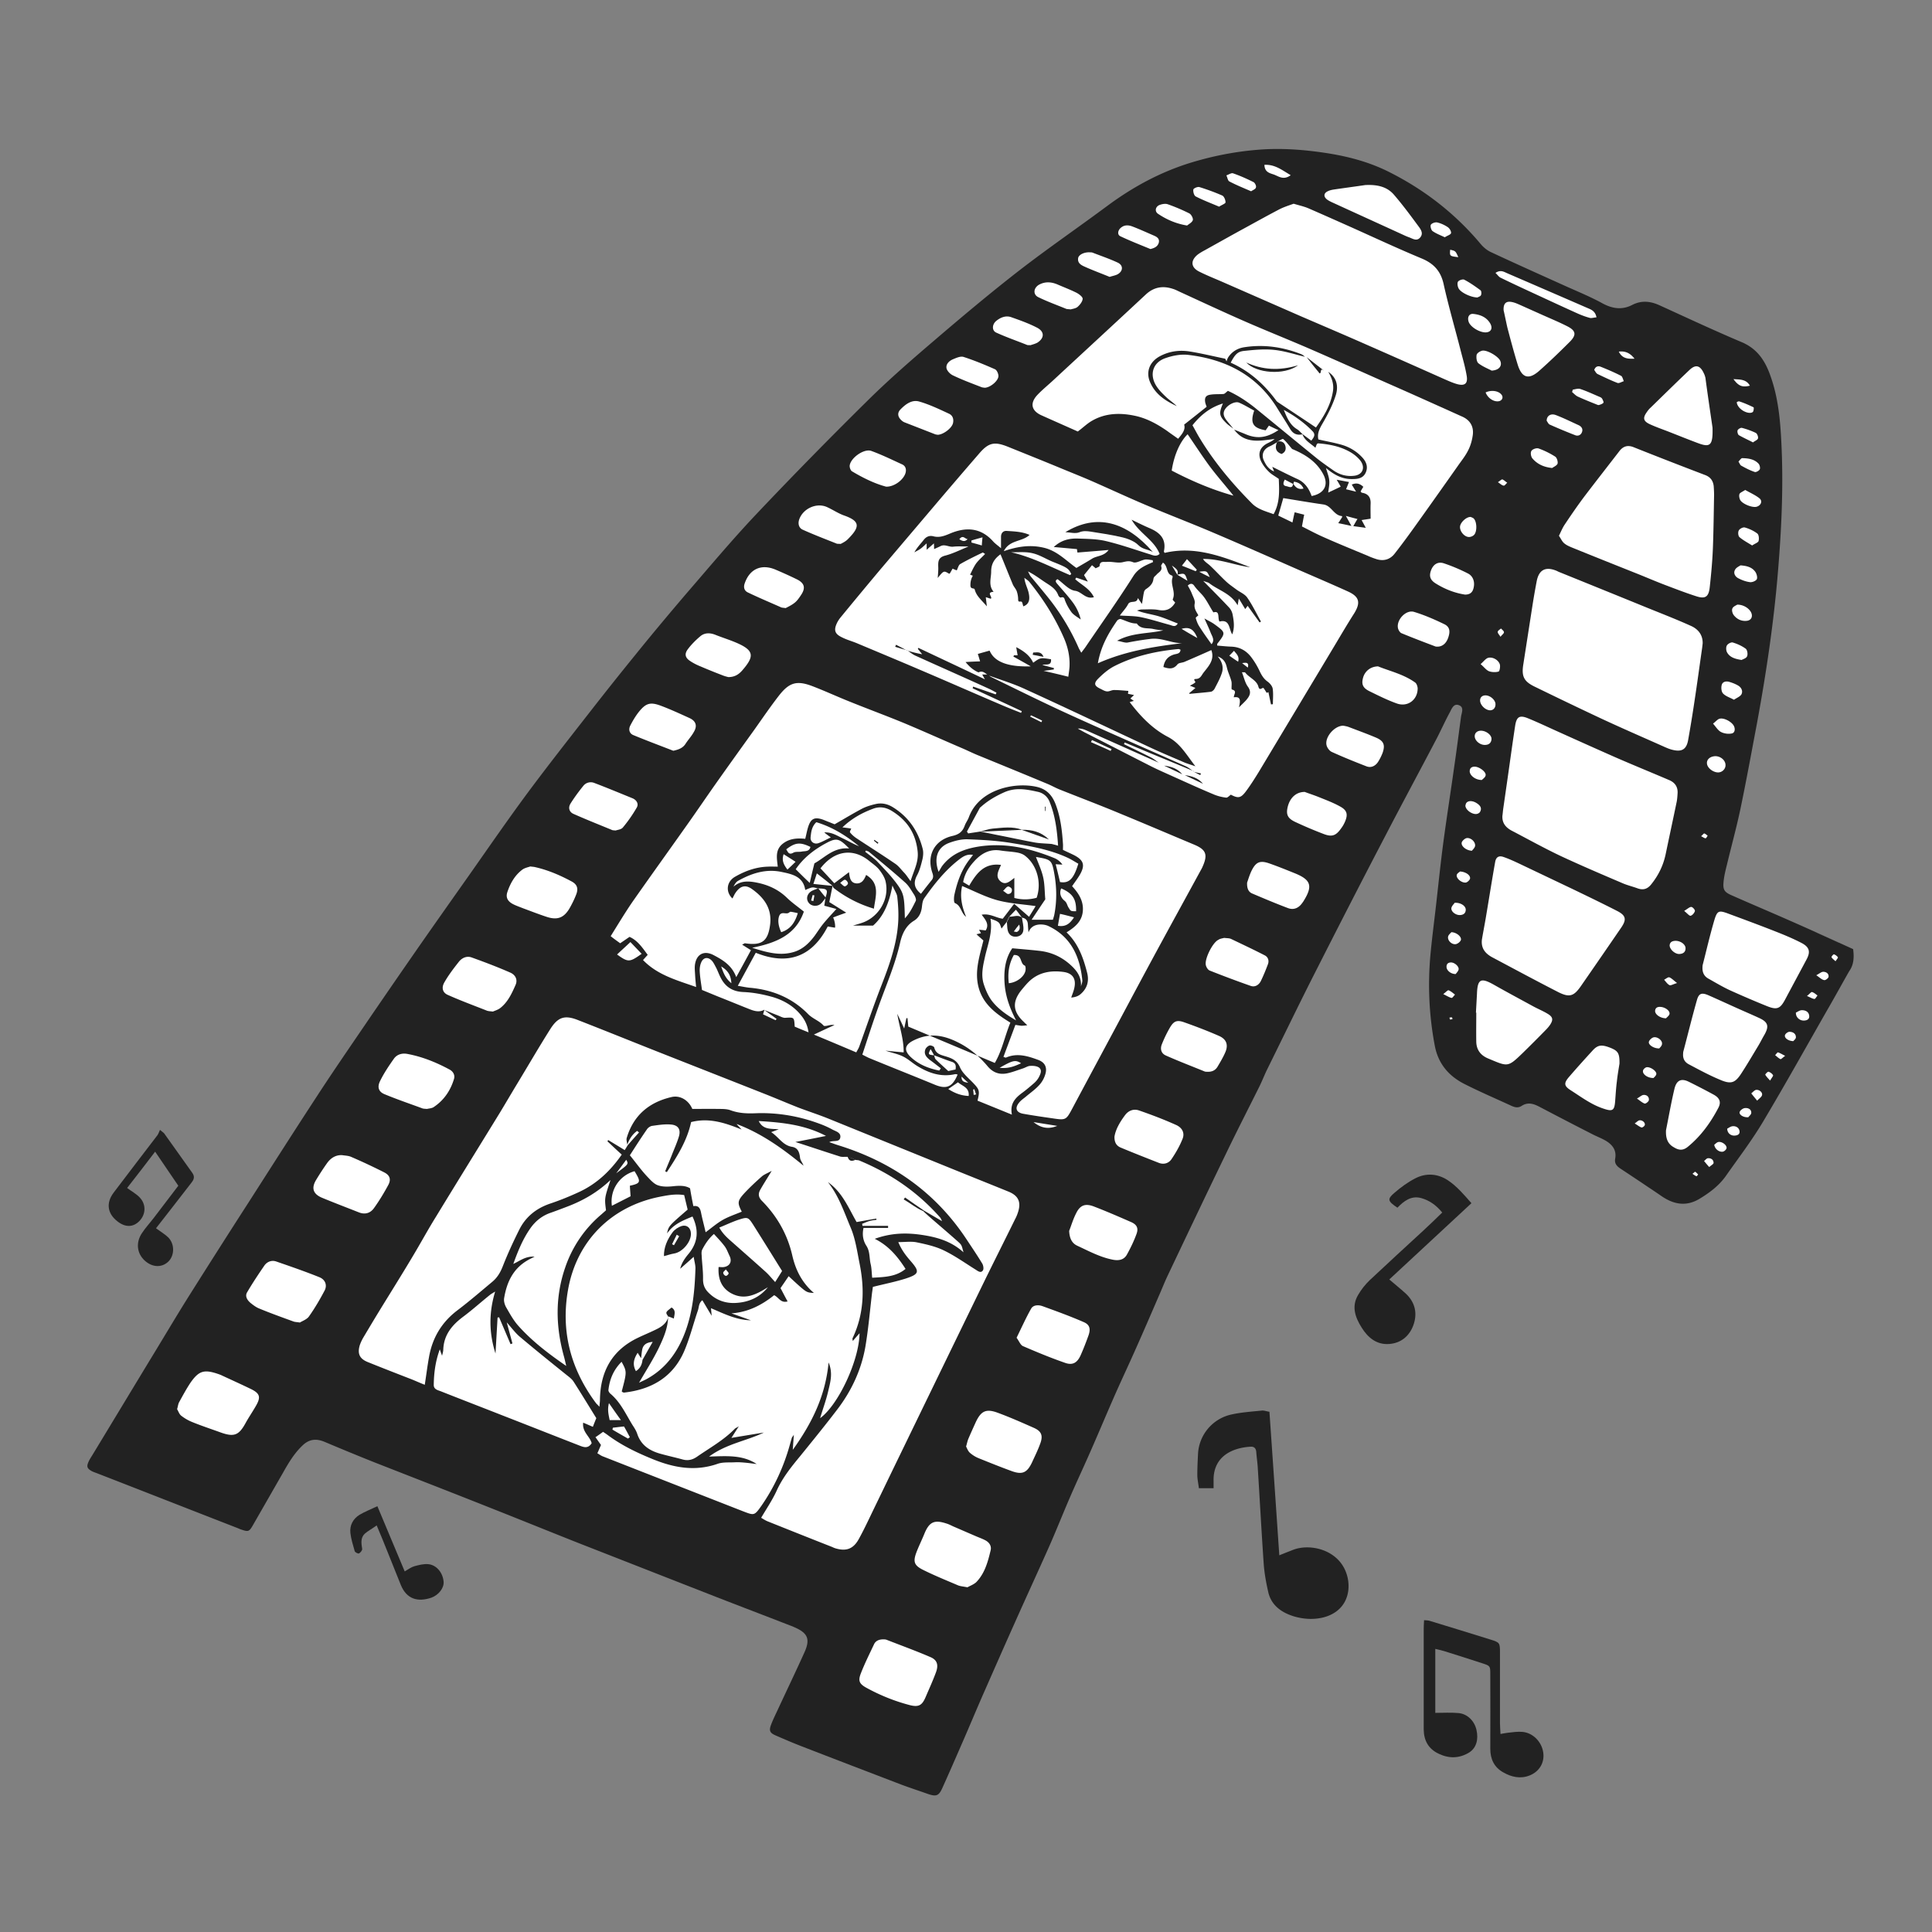 <svg xmlns="http://www.w3.org/2000/svg" xml:space="preserve" id="Calque_1" x="0" y="0" version="1.1" viewBox="0 0 1117.1 1117.1">
  <rect x="0" y="0" width="1117.1" height="1117.1" fill="#808080" stroke="none"/>
  <style>
    .st1{fill:#222}
  </style>
  <path fill="#fff" d="M74.6 832.7c-3.6 2.2 17 20.6 29.4 27.2 6.8 3.4 12.8 6.4 19.6 8.7 3.3 1.2 6.7 2.2 10.1 2.7h.3c.8 0 1.7.1 2.5.1h1.1c.1 0 .5-.1 1.1-.2.1 0 .4-.1.7-.2l.6-.3.5-.5c.7-.7 1.4-1.4 2-2.1 2.3-2.7 4.2-5.4 6.3-8.6 4.3-6.7 7.7-12.7 9.3-19.8 1.2-5.3 6.8-8.6 12-8 15.6-12.8 284.5 91.9 285.7 91.6 6.3-1.7 11.2 2.2 13.5 7.7 4.8 11.5 5 24.2 1.4 36.1a125 125 0 0 1-6.1 15.3c-1.9 4.1-5.2 9.4-6.5 12.8 0 .1-.1.3-.1.5.4.2.8.4 1.1.6 3.3 1.9 7.7 2.9 11.8 4.2 10.3 3.3 51.9 14.9 61.8 19.6 1.8.9 3.4 1.7 5.1 2.2.9.3 1.6.5 2.2.6.9-2.2 1.6-3.2 2.4-5.8 1.2-3.8 2-7.7 2.9-11.6 1.2-5.2 3.2-10.3 5-15.3 4.1-11.5 24.4-54.3 29.5-64.5 5-9.9 239.9-494.6 248.2-518.7 1.9-5.6 7.5-9.3 13.5-7.7 5.5 1.5 9.6 7.9 7.7 13.5-1.2 3.5-2.6 6.8-4 10.1 2.1 3.4 2.6 7.9.2 11.2.4-.6-1.2 1.9-1.4 1.4.1 1.1.8 2.7 1 3.5 1.1 4.4 1.6 8.6.9 13.1-1.1 7.1-8.9 34.4-9.4 41.7-.6 8.6-1.7 17-3.1 25.5-2.7 16.1-3.2 78.8 3.4 92.3.1.3.2.5.3.8 1 1.2 24.2 15.8 35.8 18.9 13.2 3.5 25.9 6.9 37.9 13.6 11.7 6.5 22.3 15 32.1 24.1 4.7 4.4 9.2 9.1 13.7 13.8 3.8 4 7.5 7.8 13 8.8 3 .5 7.2-.3 10.6-2 4.9-2.4 8.9-5.8 12.6-9.7 8.8-9.2 69.1-111.7 71.7-117.4 2.1-4.7 3.3-8.8 3.1-13.4v-.4c-1.4-.5-4.2-3.2-4.6-3.6-4-1.8-8.1-3.7-12.1-5.5 0 0-34.5-10.6-40.6-13.5-7.5-3.5-15.2-8.2-19.2-15.7-4.3-8.3 1.7-29.9 2.2-31.8.1-.3.7-4.3.9-5.6.9-6.2 11.3-39.7 14.3-50.7 3.2-11.7 4.4-23.8 6.2-35.7 1.8-11.7 4.1-23.1 5.1-34.9.9-9.7 4.5-30.2 4.5-31.4.5-23.2-3-46.3-2-69.6.6-15.2-4.1-28.7-9.1-42.5-15.3-7.1-62.9-23.7-70.9-25.9-7-2-13.6-4.6-20.3-7.1-25.1-9.4-53.9-17.5-73.5-36.8-6-5.9-11.3-12.6-17.4-18.4-4.1-3.8-19.5-11.9-21.3-13.7-3.5.5-7.1-.6-9.7-3-4-3.4-33.8-9.5-41.6-10.9-9.3-1.6-18.1-2.9-27.6-2.3-10 .6-20.2 2.5-29.8 5.2-17.5 5-31.3 16.6-45.8 26.8-16.1 11.4-35.1 18.2-50.7 30.4-18.9 14.7-102 84.5-118.6 104.9-18.2 22.4-38.5 42.7-58.2 63.9-20.6 22.3-39.6 46.2-59 69.5-19.5 23.5-99.1 125.3-117.4 153.7-1.5 2.4-168.8 283.3-176.8 288.2z"/>
  <path d="M1071.5 548.8c.7 5.3.2 9.3-2.3 12.8-4 7-7.8 14-11.8 20.9-12.6 22-25 44.3-38 66.1-6.5 10.9-14.3 21.1-21.6 31.5-4 5.6-9.4 9.6-15.2 13.1-7.7 4.6-14.9 3.2-21.9-1.6-2.6-1.8-5.1-3.5-7.7-5.2-5.3-3.6-10.6-7.1-15.9-10.6-2.1-1.4-3.7-2.9-3.2-5.8 1-5.3-2-8.6-6.3-10.9-2.2-1.2-4.6-2.1-6.9-3.3-10.2-5.2-20.4-10.5-30.5-15.8-3.4-1.8-6.7-2.9-10.3-.6-2.1 1.4-4.1.9-6.2-.1-8.9-4.1-18-8-26.7-12.4-9.2-4.6-15.4-11.7-17.4-22.3-3.3-17.4-4.1-35-2.5-52.6.9-9.7 2.2-19.5 3.3-29.2 1.3-11.5 2.5-23.1 4-34.6 2-15.1 4.4-30.2 6.5-45.3 1.4-9.5 2.6-19.1 3.9-28.6.4-2.4 1.9-5.5-1.4-6.6-2.8-1-4 2-5 4-2.9 5.3-5.3 10.8-8.1 16.1-9.8 18.7-19.8 37.2-29.5 55.9-13.7 26.2-27.2 52.6-40.6 79-9.3 18.3-18.2 36.8-27.3 55.2-1.6 3.2-2.9 6.6-4.5 9.9-6.4 12.9-13 25.7-19.2 38.6-11.5 23.7-22.8 47.5-34.1 71.3-1.8 3.8-3.3 7.7-5 11.5-4.4 10.2-8.8 20.4-13.3 30.5-3.9 8.8-8 17.5-11.9 26.3-4.9 11.1-9.6 22.4-14.5 33.5-3.9 8.9-8 17.6-11.8 26.4-4.1 9.5-7.9 19.1-12.1 28.6-6.5 14.6-13.2 29.1-19.7 43.7-6.1 13.6-12.1 27.3-18.1 40.9-4.3 9.8-8.4 19.7-12.7 29.5-3.7 8.5-7.4 17-11.2 25.4-2 4.4-3.5 4.9-8.2 3.3-5.1-1.8-10.3-3.5-15.4-5.4-19.3-7.4-38.7-14.8-58-22.3-4.9-1.9-9.8-4-14.6-6.1-3.5-1.5-4.1-2.8-2.7-6.4 1.1-2.9 2.5-5.7 3.8-8.5 5.1-11 10.4-22 15.4-33.1 3.6-7.9 1.9-11.4-6.2-14.8-.8-.4-1.7-.7-2.5-1-13.9-5.4-27.8-10.7-41.7-16.1-26.6-10.4-53.1-20.8-79.7-31.2-16.7-6.6-33.4-13.4-50.1-20-22.6-9-45.3-17.8-68-26.7-9.8-3.9-19.5-7.9-29.2-12-4.8-2-8.9-1.7-12.9 2.2-4.8 4.6-8.1 10.2-11.3 15.9-5.7 9.9-11.4 19.9-17.1 29.8-2.3 4.1-2.8 4.2-6.9 2.8-.7-.2-1.3-.5-2-.8-27.3-10.6-54.5-21.3-81.8-31.9-.8-.3-1.7-.6-2.5-1-2.9-1.6-3.3-2.7-1.9-5.7.5-1.1 1.2-2.2 1.9-3.3 11.1-18.3 22.2-36.7 33.3-55 7.4-12.1 14.6-24.3 22.1-36.3 11.6-18.4 23.3-36.8 35.1-55.1 13-20.3 26-40.7 39.2-60.9 9.1-14 18.6-27.8 28-41.6 9.2-13.5 18.5-27 27.8-40.4 11.1-16 22.3-31.8 33.5-47.7 11.1-15.8 22-31.6 33.5-47.1 11.7-15.7 23.8-31.1 35.9-46.6 8.5-10.9 17.1-21.7 25.8-32.4 9.6-11.9 19.4-23.6 29.3-35.2 13.4-15.5 26.6-31.3 40.7-46.2 21.3-22.5 42.9-44.5 64.9-66.2 12.2-12 25.1-23.2 38.1-34.3 16-13.7 32.2-27.3 48.8-40.2 16.8-13 34.3-25 51.4-37.7 14.5-10.7 30-19.1 47.2-24.5 12.9-4 26-6.6 39.5-7.7 13.3-1.1 26.5-.1 39.6 1.9 12.3 1.9 24.2 5 35.4 10.5 21 10.4 39.1 24.4 54.1 42.4 1.5 1.7 3.4 3.3 5.5 4.3 14.1 6.6 28.4 13 42.6 19.4 7.3 3.3 14.7 6.3 21.7 10.1 5.9 3.3 11.6 4.2 17.6 1.1 5.3-2.7 10.4-2.2 15.7.2 15.8 7.2 31.6 14.6 47.7 21.4 8.9 3.8 13.4 10.7 16.4 19.2 5.1 14.1 6 28.8 6.6 43.5.9 23-.2 46.1-2.1 69.1-2.4 29.7-6.8 59.2-12.2 88.5-3.1 16.4-6.1 32.9-9.5 49.2-2.3 11-5.3 21.8-7.9 32.7-.8 3.2-1.6 6.4-1.9 9.6-.5 4.8.4 6.1 4.7 8 11.3 5 22.7 9.8 34 14.8 12.1 5.3 24.1 10.8 36.2 16.3zM747.8 279.9c-1.6-.9-3.3-1.7-4.9-2.6-1.2 2.1-1.1 3.5.8 3.8 1.4.2 3.7 1.8 4-1.5 1.3 2 2.8 3.7 6 2.9-1.1-2.5-3-3.6-5.5-4 0 0-.3.9-.4 1.4zM371.5 786.3c1.8-3.2 3.6-6.4 5.9-10.4-3.9.3-5.6 1.9-6.1 4.6-.3 1.6-.4 3.2-.6 4.8-.6-.8-1.1-1.7-2-3.1-2.3 3.6-3.1 6.8-1 10.6 2.5-1.6 3.5-3.8 3.8-6.5zm168.6-176.1c-.6-1.2-1.3-2.4-2-3.6-1.6 3.1-1.5 3.2 2 3.6.3.7.4 1.8.9 2.3 2.2 2.2 4.5 4.2 7.3 6.8.9-.2 2.6-.6 4.2-.9.4-2.4 0-3.8-2.3-4.5-3.4-1.1-6.7-2.5-10.1-3.7zm50.8-79.6c-1-1.3-1.9-2.7-3.5-4.6-1.6 1.7-2.8 2.9-3.9 4.1-.5 1-1 2.1-1.5 3.1-1 1.2-2 2.5-2.9 3.7-.5-1.2-.8-2.8-1.8-3.6-1.2-1-2.8-1.4-4.6-2.1 1.3 7.9-1.5 14.7-3.1 21.7-1.2 5.4-2.5 10.7-.8 16.1 1.1 3.4 2.6 6.9 4.7 9.7 3.7 4.8 8.7 8.2 14 11.3-3.4-6.6-6-13.4-6.6-20.8-.6-7.5.2-14.8 4.4-20.9 5.4.5 10.6.9 15.8 1.5 7.1.8 13.2 3.7 18.4 8.6 3.3 3.1 5.9 6.7 5.5 12 .3-1.2.9-2.5.8-3.7-1.4-13.6-6.5-25-19.5-31.2-1.6-.8-3.8-1.1-5.7-.9-2.6.3-4.8 1.5-5.9 4.5-.2-1.6-.3-3.3-.4-4.9-.2-2.1-1.3-3.3-3.4-3.6zm147.4-274.8c-1.3.7-2.6 1.6-4.2 2.3-3.4 1.5-4.9 4.6-3.4 8 1.2 2.6 2.6 5.1 6 6.5-.5-1.2-.8-2.1-1.1-2.7 4.9 2.4 9.8 4.9 14.8 7.2 4.3 2 6.5 5.6 8 9.7 7.3-1.4 10-6.4 6.7-12.6-4-7.6-11-11.7-18-14.6-1.9-2.2-3.3-4.2-5.1-5.7-.4-.4-2 .8-3.1 1.3l-.6.6zM442 583.8c-.2.7-.4 1.4-.8 2.7 2.4 1.1 4.8 2.3 7.3 3.4.2-.3.3-.5.5-.8-2.3-1.7-4.7-3.4-7.1-5.1 2.8 1.1 5.5 2.2 8.3 3.3 1.2.5 2.6 1.3 3.9 1.2 5.1-.3 5.1-.4 5.4 5.1 2.3 1 4.7 2 8 3.3-.7-4.9-2.7-8.1-5.2-10.9-4.4-5-10.2-8.1-16.6-9.8-5.2-1.4-10.6-2.4-16-2.6-6.2-.3-10.3-3-13-8.3-1-1.9-1.7-4-2.7-5.9-.7-1.3-1.3-2.6-2.2-3.7-2.3-2.6-5.1-2.3-6.4.9-.7 1.6-.9 3.6-.8 5.3.2 3.4.8 6.8 1.3 10.5 3.2 1.3 6.3 2.6 9.5 3.9 6.1 2.4 12.1 4.9 18.2 7.3 2.8 1.1 5.6 1.8 8.4.2zm35.3-64.8c1.6-4.7 1.2-5.2-4.5-5.3-3-.9-3-.9-7.2.9-1.2-8-7.8-9.2-14-10.5-9-1.8-17.2.9-25 5.3-1.1.7-1.8 1.9-2.5 3.3 4.1-3.6 8.7-3.3 13.3-2.4 6.7 1.3 12.7 4 17.7 8.9 2.8 2.7 6.1 5 9.7 7.9-4.7 13.6-16.1 18.1-29.9 20.9 8.4 2.7 16 4.8 23.9 2.5 5.3-1.5 9.1-5.2 12.3-9.5 1.7-2.4 3.3-4.9 5.1-7.1 2.3-2.8 4.7-5.3 7.4-8.3-2.1-.6-4.3-1.2-7-1.9.2-1 .4-2.8.7-4.7zm130.9-31c1 .3 2.1.5 3.6 1-.6-8.8-1.6-17.1-4.8-25.1a9.37 9.37 0 0 0-7.1-6.1c-6.3-1.4-12.4-2.6-19 .2-5.2 2.3-9.8 5-13.9 8.7-.1.1-.3.2-.4.3l-7.5 13.8c.2.4.5.7.7 1.1 2.3-.4 4.7-.7 7-1.1l10.3 2.1c7.2 1.4 14.4 3 21.6 4.3 3.1.5 6.3.5 9.5.8zm105.4-239.6 6 2.4c6.9 3.1 12.5 2.6 19.6-2.1-2-.9-3.7-1.7-5.5-2.6-.8 1.1-1.3 1.9-1.9 2.7-7.3-1.3-9.1-4.1-6.6-11.4-2.9-1.5-5.7-3.3-8.8-4.6-2.2-.9-6.2 1.1-7.9 3.6-1.7 2.4-.9 4.5.6 6.5 1.3 1.7 2.7 3.3 4.1 5-1.4-1.1-2.9-2-4.2-3.3-4.1-4.1-4.3-5.6-1.9-11.3-7.5 2.3-12.9 6.7-17.6 12.6 1.5 2.6 2.7 5 4.1 7.3 8.4 13.9 18.8 26.3 30.2 37.8 3.4 3.5 8 4.6 12.6 6.3 3.7-6.6 3.3-13.4 3-20.4-1.9-1.4-4.1-2.5-5.7-4.1-1.8-1.7-3.4-3.8-4.5-6-2.2-4.7-.6-8.5 4.1-10.7 1.2-.6 2.5-1.2 3.7-2.3-8.6 1.1-17.2 3-23.4-5.4zM481.4 512.2c-2.9-2.3-5.7-4.6-9.1-7.2-.6 1.9-1.2 3.7-2 6.1 4.1.4 7.6.8 11.1 1.1-.6 3-1.2 6-1.9 9.4 3.1 1.9 6.2 3.9 9.8 6.1-3.1 1.1-5.3 1.9-7.6 2.8.9 1.6 1.4 4.9 1.1 5.9l-4.2-.7c-8.9 17.3-22.8 22.8-41.6 15.2-3.5 6.4-6.7 12.3-10.4 19.1 2.9.5 4.8.9 6.7 1.1 13.1 1.1 24.7 5.8 34 15.3 2.7 2.7 6.4 3.8 8.9 6.6.3.4 1.3.2 2 .1 1.4-.3 2.7-.7 4.3-.4-3.6 1.6-7.2 3.3-11.9 5.5 8.9 3.7 16.5 6.9 24.5 10.3.6-1.2 1.3-2.2 1.7-3.3 4.3-11.9 8.4-24 13-35.8 4.7-12.1 9-24.2 9.6-37.3.2-4.5-.1-9.1-.6-13.6-.2-1.8-1.5-3.5-2.8-6.5-1.8 10-5.1 17.9-11.2 23.2h-11.6c2.6-.8 4.5-1.3 6.3-2 8.7-3.5 14.8-13.3 12.6-23.3-.5-2.5-2.1-4.9-3.7-7-1.5-1.9-3.7-3.4-5.7-5-9.3-7.7-20.2-6.3-28.3 4.2 2.6 2.7 5.2 5.6 8 8.6l8.5-6.4c.4 3.6 1 6.3 4.4 6.5 3.1.1 4.4-2.2 5.5-4.9 8.3 5 5.4 12.5 4.5 19.5a70.1 70.1 0 0 1-23.2-11.9c-.3-.2-.5-.8-.7-1.3zm-95.1 248.9c0 6.5-2.6 12.4-5.3 18.1-3.3 6.8-7.4 13.2-11.5 20.3 2-1 3.8-1.7 5.4-2.7 10.7-6.2 17.3-15.7 21.5-27.2 4.2-11.6 5.3-23.7 5.7-35.9.1-2.1-.6-4.2-1-7-3 2.7-5.4 4.8-7.8 6.9.8-3.4 2.8-6.2 4.9-8.7 5.5-6.7 5.9-13.7 2.2-21.5-5.5 2.3-10.9 4.3-14.7 9.8.9-4.3.9-4.3 11.9-13.8-.6-2.6-1.3-5.4-2-8.4-5-.8-9.6.1-14.2 1-28.1 5.6-48.1 25.7-53 54-4.2 24.1 1.7 45.8 16.2 65.3.4.5 1 1 2 2.1.1-1.7.3-2.9.3-4 .2-16.3 6.9-28.7 22-35.9 3.1-1.5 6.3-2.8 9.4-4.3 3.7-1.7 7.2-3.7 8.2-8.1h-.2zm366.9-510c-3.1.7-5.5-.1-7.3-3.2-2.3-3.9-4.8-7.7-7.2-11.6-11.8-19.3-29.8-28.5-51.6-31.1-4.3-.5-9.1.4-13.3 1.9-7.2 2.5-9.3 9.4-5.3 15.9 1.6 2.6 3.9 4.8 6.1 6.9 1.9 1.7 4 3.1 5.8 4.9-6.5-3-12.4-6.8-15.4-13.8-2.6-6-.3-11.9 5.8-15.1 5.3-2.8 11.1-3.6 16.9-2.7 7 1.1 13.8 2.8 20.7 4.2.3.5.5 1 .8 1.5.3-.9.6-1.8 1.1-2.5 2.2-3.2 5.3-5 9-5.6 11.4-1.8 22.4-.2 33.1 4 .8.3 1.5 1 2.2 1.5-6-1.4-11.9-3.4-18-4-5.7-.6-11.6 0-17.3.6-3.8.4-5.3 2.2-7.7 6.8 10.8 4.8 19.3 12.4 26.3 21.9.3.5.8.8 1.2 1.1 7.1 4.7 14.2 9.4 21.8 14.5 4.3-6.1 8.5-12.7 9.8-20.8.7-4.2-.6-7.9-2.7-11.4 5.2 3.5 6 8.7 4.2 14-1.8 5.5-4.5 10.7-7.4 15.7-1.8 3.1-3.3 5.9-2.5 9.4 4.4 1 8.9 1.8 13.2 3 4.6 1.3 8.7 3.7 12 7.2 2.4 2.5 3.7 5.5 2.2 8.9s-4.6 3.8-7.8 3.8c-5.5.1-10.1-2.1-15.2-6.4.9 3.2 1.8 5.3 1.9 7.4.2 2.3-.4 4.6-.6 6.8 2.2-1 4.5-2.1 7.2-3.4-.4-.8-1-1.8-2.3-4 2.9.5 4.8.9 7.1 1.3-.7 1.7-1.1 2.8-1.7 4.2 1.8.4 3.3.8 5.8 1.4l-2.5-4.1c2.7-1.2 4.7-.6 6.7 1.3-.6.9-1.1 1.8-1.6 2.7.3.2.5.7.8.7 3.7.6 5.2 2.8 5 6.5-.1 2.7 0 5.4 0 8.5-1.7.3-3.2.5-5.2.8.7 1.3 1.3 2.4 2.4 4.5-2.7-.4-4.6-.6-7.2-1 1-1.7 1.5-2.7 2.4-4.1-2-.5-3.8-1-6.7-1.8 1.2 2.2 1.9 3.4 3.2 5.8-3.1-.7-5-1.1-7.6-1.6 1.1-1.7 1.7-2.6 2.3-3.6-.1-.2-.1-.5-.2-.5-4.7-.4-6-6-10.6-6.7-7.7-1.1-15.3-2.4-23.3-3.7-.9 3.2-1.8 6.3-2.9 10.1 2.6 1.3 5.2 2.5 8.2 4 .5-2.3.8-3.9 1.3-5.9 1.9.5 3.5.9 5.5 1.4-.5 2.3-.8 4.2-1.3 6.8 3.8 1.9 8.2 4.3 12.8 6.3 8.3 3.7 16.7 7.1 25.1 10.6 1.5.7 3.1 1.3 4.6 1.8 4.4 1.6 8.4.6 11.2-3.1 4.8-6.1 9.4-12.5 13.9-18.8 7.5-10.5 15-21.1 22.4-31.6 2-2.9 4.4-5.8 6-9 1.5-2.8 2.4-6.1 2.8-9.2.6-4.8-1.6-8.5-6.1-10.5-4.3-1.9-8.6-3.9-12.9-5.8-9.8-4.4-19.6-8.8-29.4-13.1-15.6-6.9-31.1-13.9-46.8-20.7-12.5-5.4-25.1-10.4-37.6-15.9-12.3-5.4-24.5-11.1-36.7-16.7-1.3-.6-2.6-1.3-4-1.7-5.8-1.9-11-1-15.6 3.3-17.7 16.5-35.5 32.9-53.2 49.3-3.2 3-6.6 5.7-9.6 8.9-4.3 4.7-3.3 9 2.4 11.6 7.1 3.2 14.2 6.3 21.1 9.4 3.1-2.3 5.4-4.6 8.2-6.2 7.6-4.4 15.9-4.7 24.3-3 7.1 1.4 13.3 4.8 19.2 8.9 2 1.5 4.1 2.9 6.3 4.5 2.4-2.8 4.4-5.3 3.5-8.2 4.5-3.5 8.6-6.8 13-10.3-.3-.8-.6-1.6-.8-2.4-.5-2.8.2-4.2 3-4.6 2.5-.4 5.1-.2 7.6-.4.7-.1 1.3-.9 2.5-1.8 5.4 2.4 10.8 5.9 15.9 10 11.7 9.5 23.3 19.1 35 28.6 3.2 2.6 6.7 5 10.1 7.4 3.6 2.5 7.6 3.6 11.9 3.1 4.9-.5 6.7-4.6 3.8-8.6-1.3-1.7-3-3.2-4.8-4.4-5.8-3.7-12.3-5.1-19.1-5.7-1.3-.1-1.3 0-2.2 2.5-2.8-2.5-6.3-4.2-7.6-8 1.7 1.3 3.5 2.6 5.2 3.9 1.4-1.8 2.7-3.4.8-5.4-4.9-5.1-10.5-9-16.7-12.4 1.8 4.3 3.4 8.6 7.7 11.2 1.2.7 2.1 1.9 3.2 2.9zM490 668.9c-1.4-.1-3 .2-4.3-.2-8.2-2.6-16.5-5.4-25.8-8.4 6.3-1.2 11.8-2.3 17.7-3.5-12.4-6.5-25.3-7.8-38.9-8.6 2.6 5.2 7.1 4.3 11.6 4.8-1.5.5-2.4.9-4.4 1.6 4.5 3 6.7 7.6 12 8.5 3.2.5 4.3 2.7 4.7 6.4.2 1.5 1.4 2.8 2 4.5-11.8-9.7-24.1-18.6-38.7-24.1.9 1.1 1.9 2.1 2.9 3.2-9.4-3.8-18.8-7-29.2-4.3-2.3 10.8-8.1 19.9-14 28.9-.3-.1-.7-.3-1-.4 1.2-3.1 2.6-6.2 3.8-9.3 1.4-3.6 3-7.1 4.1-10.7 1.3-4.2-.3-6.8-4.7-7.1-3.6-.3-7.2.3-10.8.8-1.1.2-2.4 1.1-3 2.1-3.4 4.9-6.6 9.9-9.8 14.9 3.6 4.4 6.8 9 10.7 13 1.5 1.6 3.4 3.6 5.4 4.3 2.7 1 5.9.9 8.8.6 3.7-.4 7.2-.5 9.9 1.2.6 3.7 1.2 6.8 1.9 10.3 3.2-.5 4 1.4 4.5 4 .7 3.5 1.7 7.1 2.6 11.1 3.4-2.5 6.5-5.2 10-7.2 3.4-1.9 7.3-3.2 10.9-4.7-2.6-5.1-2.6-6.2 1.6-10.8 3.1-3.3 6.4-6.4 9.8-9.4 1.4-1.3 3.2-1.9 5.9-3.4-2.7 4.5-4.8 7.7-6.7 11.1-1.2 2.2-1 4.2 1.1 6.3 8.7 8.8 14.7 19.3 17.5 31.5 1.9 8.3 5.5 15.7 12.5 21.7-3.7-.2-4.2-.4-7.7-3.4-2.2-1.9-4.3-3.9-6.9-6.3-1.6 2.4-3.2 4.7-4.7 6.9 1.4 2.6 2.6 5 4.1 7.7-4.1 1.1-5.1-2.4-7.8-3.6-7 5.6-14.9 9.8-24.7 10.5 3.8 1.3 7.5 2.7 11.3 4-8.2-.1-15.4-3.7-23.1-7 .1 1.3.2 2.2.4 4.4-2.2-3.6-3.7-6.2-5.4-9-2.2 1.7-1.9 4.1-2.6 6-2.7 7.9-4.7 16.1-8 23.7-6.5 14.8-18.8 21.9-34.6 23.7-.3.1-.7-.2-1-.3-.2-.1-.3-.3-.4-.4 3-11.4 3-11.4-.1-17.1-4.7 4.7-6.9 10.1-7.6 16.3-.1.7.6 1.7 1.2 2.2 5.9 5 8.9 11.9 12.8 18.2 1 1.5 2 3.1 2.6 4.8 2.3 7.1 7.7 10.2 14.3 11.9 4 1.1 8.1 2 12.1 3.1 3 .8 5.6.2 8.2-1.6 7.5-5.2 15.5-9.6 21.9-16.2.4-.4.9-.5 2.3-1.4-1.7 2.6-2.8 4.4-4.3 6.7 6.6-1.1 12.7-2.1 18.8-3.1-10.1 4.9-21.5 6.4-31.7 13.9 10.2-.3 19.3-1.1 27.5 4.3-2-.2-3.9-.5-5.9-.7-2.1-.2-4.3-.4-6.5-.3-3.4.2-7.1-.2-10.2.9-12.9 4.5-25.1 2.3-37.2-2.6-9.4-3.8-18.6-8.2-26.8-14.4-.7-.5-1.5-1-2.2-1.5-1.5 1.1-2.9 2.1-4.4 3.1 1.1 1.5 2.1 3 3.2 4.5-.7 1.6-1.3 3-2.1 4.8 1.1.6 2.1 1.4 3.2 1.8 27 10.6 54.1 21.2 81.2 31.8 6.3 2.4 6.4 2.5 10.5-3.3 7.4-10.7 12.8-22.4 16.3-34.9l1.2-4.2c.1-.4.4-.6 1.2-1.9-.2 3.2-.4 5.3-.6 8.7 11.2-15.6 18.9-31.3 20.7-50.5 2.6 6.1 1 11.4-.2 16.5-1.2 5.2-3.1 10.3-4.7 15.7 10.5-7.6 22.6-33.4 22.8-49.1-1.5 1.7-2.6 2.9-3.9 4.5-.1-.8-.3-1.4-.1-1.7 6.6-13.9 7-28.4 4-43.2-1.4-7-2.4-14.2-5.1-20.6-3.8-9-6.9-18.5-13.2-26.4 8.4 5.9 12 15.1 16.6 23.1 4-.7 7.7-1.4 11.4-2 0 .2.1.5.1.7-1.3.2-2.7.3-4 .7-1.5.4-2.9 1.1-4.3 1.6.1.4.1.8.2 1.2h14.8v1.2h-14.2c-.9 4-.2 7.5 1.7 10.4 2.1 3.3 1.6 7 2.4 10.4.6 2.4.6 5 .9 8 7.1-.4 13.7-.5 19.3-5.1-4.5-7-9.6-13.3-17.8-17.4 9.4-3.4 18.1-3.6 27-2.3 8.7 1.3 17 3.5 24.3 10.1-1.1-4.1-1-4.2-3.1-6.1-5.6-5-11.3-9.8-16.9-14.7l-3.2-2.9c.2-.1.3-.3.4-.4 3.2 1.9 6.5 3.8 10.4 6.1-.5-1.1-.7-1.6-1-2-13-14.8-28.8-25.6-46.9-33.1-.6-.2-1.4-.2-2.1-.3-1.6-.8-3.1-1.5-4.7-1.8zm34.4-292.8c2.5.8 5.1 1.5 8.8 2.2-1.1-1.4-1.8-2.3-2.5-3.1l.3-.6c12.5 5.9 25.1 11.8 38.5 18.2-.9-1.5-1.2-2.2-1.6-2.8h3.7c.4.5.8 1.1 1.4 1.4 15 7.3 29.9 14.7 45 21.6 22.4 10.2 45 20 67.5 30 1.6.7 3.1 2 4.6 3l.1-.1c-8.6-3.6-17.1-7.1-25.6-10.6-4.8-2-9.5-4-14.3-6-.1.3-.3.7-.4 1 5.1 2.5 10.2 4.9 15.3 7.5 1.7.8 3.2 2.1 4.8 3.2l-41.7-18.6c-1.6-.7-3.2-1.3-5.1-1.1 1.5.8 3 1.7 4.6 2.5 12.4 6.3 24.8 12.7 37.2 19 4.5 2.3 9.2 4.3 13.8 6.4 7.6 3.4 15.2 6.9 22.9 10.1 2.3 1 4.8 1.6 7.3 1.9.8.1 1.8-1.1 2.7-1.7 4.2 2.2 5.7 2 8.6-1.8 2.7-3.6 5.1-7.4 7.5-11.3 7.7-12.8 15.3-25.5 23-38.3 7-11.7 14-23.3 21-35 3.7-6.2 7.4-12.5 11.3-18.6 3.7-6.1 2.9-9.5-3.7-12.5-9.7-4.4-19.6-8.6-29.4-12.9-16.4-7.2-32.9-14.5-49.4-21.5-12.7-5.4-25.6-10.3-38.3-15.7-10.6-4.5-20.9-9.3-31.4-13.9-6-2.6-12.1-5-18.1-7.5-9.9-4.1-19.9-8.1-29.8-12.1-7.9-3.2-11.3-2.6-16.8 3.8-9 10.4-18 20.9-26.9 31.4L509 329.3c-7.8 9.3-15.6 18.7-23.3 28.1-.6.8-1.2 1.7-1.7 2.7-2 4.2-1.4 6.4 2.8 8.4 2.9 1.5 6.1 2.3 9.1 3.6 11.9 5 23.7 9.9 35.6 15 16.2 6.9 32.3 14 48.5 20.9 3.5 1.5 6.9 2.8 10.4 4.2.1-.3.3-.7.4-1-9.4-4.4-18.9-8.8-28.4-13.2.1-.4.2-.7.3-1 4.3 1.5 8.7 3 13 4.5.2-.3.3-.7.5-1-1.6-.8-3.1-1.7-4.7-2.4-14-6.4-28.1-12.6-42.2-19-1.8-.8-3.2-2.1-4.8-3.1l-.1.1zM362.7 661.9c-.1-1.3-.7-2.8-.3-4 3.9-13 12.9-20.6 26-23.6 4.9-1.1 9.8 1.9 11.9 6.9 5 0 10.1-.1 15.2 0 2.4 0 4.9 0 7 .8 4.7 1.7 9.3 1.9 14.3 1.7 12.6-.5 25 1.6 36.9 6 2.5.9 5 2 7.4 3.3 1.9 1.1 5.1 1.7 4.8 4.5-.4 3.3-4 1.6-6.4 2.9 2 .7 3.6 1.3 5.2 1.8 31 9.6 56.1 27.1 74.1 54.3 3.1 4.7 6.3 9.4 9.2 14.2.6 1.1.9 3.1.3 3.9-1.2 1.7-2.8.4-4.2-.5-6.1-3.8-12.1-8.1-18.6-11.2-4.8-2.3-10.3-3.5-15.6-4.6-3.1-.6-6.4-.1-10.5-.1 1.9 4.6 4.4 7.8 7.1 10.9 5.4 6.2 5.1 7.6-2.9 10.2-6 1.9-12.2 3.1-18.9 4.8-.1.9-.3 2.2-.5 3.6-1.2 10.3-2.1 20.6-3.8 30.8-2.3 13.3-7.9 25.4-16 36.1-7 9.2-14.4 18.3-21.7 27.3-5.2 6.3-10.3 12.6-13.7 20.2-2.4 5.2-5.7 10.1-8.9 15.5 1.2.7 2.4 1.5 3.6 2 12.5 5 25 10 37.5 14.9.6.3 1.3.6 2 .8 6.1 1.8 10.2.3 13.3-5.3 3-5.4 5.6-11 8.3-16.6 5.1-10.5 10.1-20.9 15.2-31.4 16.6-34.2 33.2-68.4 49.8-102.5 5.7-11.6 11.5-23.1 17.2-34.7.6-1.1 1.1-2.3 1.5-3.5 2.1-6.1.5-9.9-5.4-12.3-11.3-4.6-22.6-9.1-33.9-13.7L479 646.8c-5.7-2.3-11.6-4.2-17.4-6.4-6.6-2.6-13.1-5.4-19.7-8-21-8.3-41.9-16.5-62.9-24.8-14.9-5.9-29.7-11.9-44.6-17.7-7.7-3.1-11.7-2-16.2 5.1-6.7 10.6-13 21.5-19.5 32.2-3.2 5.3-6.3 10.6-9.5 15.9-12.4 20.2-24.8 40.2-37.1 60.4-4.8 7.7-9.1 15.7-13.8 23.5-6.5 10.9-13.3 21.7-19.9 32.5-2.8 4.6-5.6 9.3-8.4 14-.8 1.4-1.5 2.9-2 4.4-1.4 4.8-.1 7.7 4.5 9.6 8.4 3.4 16.9 6.7 25.4 10 2.5 1 4.9 2.1 7.7 3.2.9-5.7 1.5-10.7 2.4-15.7 1.9-11.2 7.2-20.3 16.4-27.3 7-5.3 13.6-11 20.3-16.6 3-2.5 4.8-5.7 6.2-9.4 2.8-7.1 6-14 9.4-20.8 3.8-7.5 9.9-12.3 17.9-15 5.7-1.9 11.3-4.2 16.7-6.7 10.1-4.7 18-12.1 24.6-21.6-2.9-2.6-5.6-5.2-8.3-7.7.2-.2.3-.5.5-.7 3.1 1.9 6.1 3.7 9.5 5.8.6-.9 1.2-1.9 1.8-2.9 2.1-2.4 4.3-4.9 6.5-7.3-.4-.3-.7-.6-1.1-.9-2.8 2-4.5 4.7-5.7 8zm251.9-170.5c2.6 1.3 4.8 2.2 6.9 3.3 5.1 2.8 5.9 5.6 3.1 10.7-1.3 2.3-3 4.5-4.7 7 3.7 4 6.7 8.5 6.2 14.4s-4.4 9.2-9.4 12.3c6.7 6.4 9.6 14.5 11.8 23 1.4 5.1.2 9.4-3.8 12.8-1.3 1.1-3 1.7-5.3 1.9.5-1.6 1.2-3.2 1.6-4.8 1.5-5.6-.4-9.2-6-10-7.4-1-14.5.1-20.2 5.7-1.5 1.5-2.9 3.2-4.3 4.9-5.3 6.7-4.9 12.3 1.4 18.2.5.5 1 1 2.1 2-1.6.2-2.5.3-3.4.3-1.1-.1-2.1-.3-3.5-.5-2.3 6.2-4.6 12.3-6.9 18.5.6.2 1.2.5 1.5.4 6.4-2.8 12.5-.9 18.5 1.3 4.1 1.5 5.5 4.5 4.1 8.7-.7 2.2-1.9 4.3-3.5 6-2.2 2.4-4.9 4.3-7.4 6.4-1.4 1.2-3 2.2-4.1 3.6-2.7 3.2-1.7 5.8 2.4 6.5 5.6 1 11.1 1.8 16.7 2.6 8 1.2 8 1.1 11.8-6 10.6-19.9 21.3-39.7 31.9-59.6 7.2-13.5 14.4-26.9 21.7-40.3 6.7-12.3 13.4-24.5 20.1-36.8.5-.9 1.1-1.9 1.5-2.9 3.1-7 1.9-9.8-5.1-12.7-14.1-5.9-28.1-11.9-42.2-17.7-11.7-4.9-23.6-9.4-35.4-14.1-2.5-1-4.9-2.4-7.4-3.4-13.4-5.6-26.9-11.1-40.3-16.6-2.9-1.2-5.7-2.6-8.5-3.8-11.2-4.8-22.3-9.8-33.5-14.5-10.4-4.3-21-8.2-31.4-12.4-7.3-2.9-14.4-6.2-21.7-9-9.1-3.5-13.5-2.3-19.5 5.4-4.9 6.3-9.4 12.9-14 19.4-6.9 9.6-13.8 19.2-20.6 28.8-6.4 9-12.6 18.2-19 27.2-10.4 14.7-20.9 29.3-31.2 44-4.3 6.3-8.2 12.8-12.5 19.7 2 1.6 3.7 2.8 5.5 4.1l5.4-3.7c4.7 2.1 7.4 6.2 10.5 10.4l-2.7 3c8.4 8.7 19.4 11.6 30.7 15.6-.3-3-.5-5.2-.6-7.3-.1-1.8-.3-3.6-.1-5.4.8-6.3 5.3-8.7 10.9-5.7 5.3 2.8 10.5 5.9 13 12.7 2.9-5.3 5.5-10 8.5-15.6-1.5-.9-3.2-2-5.1-3.2 1.1-.5 1.4-.8 1.6-.8 9.9 1.5 13.4-1.2 14.6-10.9 1.1-9.2-3.5-15.4-10.3-20.3-3.9-2.9-7-2-9.7 2-.7 1-1.2 2.2-1.8 3.3-4-3.7-3.5-9.6 1.4-12.5 5.9-3.4 12.2-5.7 19.1-5.9 1.8-.1 3.6 0 5.7 0-.5-4.8-1.6-9.5 2.7-13.1 3.8-3.1 8.2-3.5 13.2-3 .6-2.4 1-4.7 1.7-6.9 1.5-4.7 3.6-5.8 8.2-4.3 1.4.5 2.7 1.1 4.1 1.6 1.2.5 2.4 1 3 1.2 5.6-3.2 10.7-6.3 16-9.1 2.4-1.2 5.1-2 7.7-2.6 3.5-.8 6.8-.1 9.9 1.8 9.1 5.6 14.7 13.8 17.3 24.1.5 1.9.3 4-.1 5.9-.8 3.2-1.6 6.5-3.1 9.3-2.3 4.3-1.8 7.5 2.2 10.8 2-2.6 4.1-5.3 6.2-7.9 1.2-1.5.9-2.8.3-4.5-3.3-10.1 1.5-18.8 11.9-21.1 3.8-.9 5.7-2.6 6.9-5.9.6-1.7 1.8-3.2 2.4-4.9 5.9-16.1 26.5-20.5 39.4-17.5 5.9 1.4 9 5.2 10.9 10.4 2.7 7.2 3.6 14.8 4.1 22.4.1 1.1 0 2.2 0 3.6zm125-370.3c-6.5 3.4-12.8 6.9-19.2 10.4-7.9 4.3-15.9 8.8-23.8 13.2-1.5.8-2.9 1.6-4.2 2.6-4.2 3.5-3.8 7.4 1.1 9.8 4 2 8.2 3.7 12.4 5.5l45.9 20.1c13.2 5.7 26.4 11.3 39.5 17.1 14.6 6.4 29.2 12.9 43.8 19.4 2.3 1 4.7 2.1 7.1 2.8 4.8 1.4 6.7-.2 5.8-5-.8-4.7-2.1-9.2-3.3-13.8-3.3-13-7.1-25.9-10-39-1.7-7.6-5.8-11.9-12.8-14.8-13.7-5.7-27.2-12-40.8-18.1-8.3-3.7-16.6-7.4-24.9-11-2.5-1-5.2-1.6-8.2-2.5-2.8 1-5.7 1.9-8.4 3.3zm237.9 240.7c-8.2-3.7-16.7-7-25.1-10.4-16.9-6.9-33.7-13.7-50.5-20.5-.9-.3-1.6-.8-2.5-1.1-5.9-2.2-9.5-.2-10.8 5.9a424 424 0 0 0-2.7 15.6l-5.1 32.8c-1.1 6.8.2 9.8 6.3 12.8 12.9 6.3 25.8 12.5 38.8 18.6 11.8 5.5 23.8 10.7 35.7 16 2 .9 4 1.8 6.1 2.2 5 1.1 7.5-.7 8.4-5.8 1.3-7.3 2.5-14.6 3.6-22 1.6-10.5 3-20.9 4.5-31.3l.3-2.6c.1-5.1-2.8-8.4-7-10.2zm-108.8 110c-.2 4.1 1.9 6.5 5 8.3 9.6 5 18.9 10.2 28.6 14.8 12 5.6 24.2 10.8 36.4 16 2.7 1.1 5.6 1.8 8.3 2.8 3.2 1.1 5.6.3 7.7-2.3 4.2-5.2 7-10.9 8.4-17.5 2.1-10.1 4.3-20.3 6.4-30.4.3-1.6.4-3.3.5-4.9.2-3.7-1.6-6.2-5-7.6-10.5-4.5-21.1-8.8-31.6-13.4-10.4-4.6-20.9-9.3-31.3-14-6.3-2.8-12.5-5.8-18.9-8.4-4.6-1.8-6.3-.7-7.1 4.3-1.6 10.4-3 20.9-4.5 31.3l-2.4 16.7c-.2 1.4-.3 2.9-.5 4.3zm-310.1 58.3c-3-2.2-2.8-6.4-6.4-7.9-.8-.3-.7-3.4-.3-5.1 1.6-7.2 4-14 8.5-19.9.7-.9 1.3-1.7 2.2-2.9-3.4-.6-5.7.9-7.8 2.5-8.2 6.3-14.5 14.2-20.4 22.6-.9 1.3-1.1 3-1.3 4.6-.3 3.4-1.6 6.5-4.5 8.3-5 3-7.1 8-8.2 13-2.9 12.7-8.1 24.5-12.4 36.6-3.3 9.2-6.3 18.5-9.4 27.9 1.6.8 2.7 1.4 3.8 1.9 12.6 5.2 25.3 10.2 37.9 15.4 6.9 2.9 10.4 1.5 13.4-5.8-.5-.1-1-.3-1.5-.2-8 1.8-15.1-.6-21.8-4.7-2.8-1.7-5.2-4-8-5.4-2.9-1.5-6.1-2.1-10.4-3.5 4.1.4 7 .7 10.5 1 .1-7.7-2.5-14.9-3.7-22.3 1.2 2.5 2.4 5 4 8.5.6-2.7.9-4.3 1.3-6h.6c.2 1.7.3 3.3.5 4.9.2.1 49.3 20.7 50 21 4.2-7.1 5.7-15.3 9-23.3-8.1-5-15.6-10.4-18.3-20.1-2.6-9.5.5-18.3 2.7-27.4-1.2-1.1-2.5-2.2-4-3.6.9-.2 1.6-.4 2.6-.6-.3-.6-.6-1.1-1.1-2 1.4.1 2.5.2 3.8.4 2.2-3.4.1-6-2.3-9.1 4.8-.9 8.4 1.9 12.2 2.3 2.2-2.8 4.2-5.5 6.6-8.6 3 2.6 5.5 4.8 8.6 7.5 1.3-2.1 2.6-4.1 3.8-6.2-7.8-1.1-15.2-1.5-22.2-3.4-6.9-1.9-13.4-5.3-20.3-8.2-1.4 6.2-.1 12 2.3 17.8zm342.8-220.3c1.1 1.6 1.8 3.3 3 4.3 1.4 1.2 3.1 1.9 4.8 2.6 12.8 5.2 25.6 10.3 38.4 15.4 5.2 2.1 10.3 4.3 15.6 6.3 5.8 2.2 11.5 4.4 17.4 6.3 5.4 1.8 7.4.5 8-5.3.8-7.3 1.5-14.8 1.8-22.2.4-10.3.5-20.7.7-31 0-1.6-.1-3.3-.2-4.9-.3-3.2-1.8-5.4-4.9-6.6-13.9-5.3-27.8-10.7-41.6-16.2-3.4-1.3-6-.4-8.1 2.4-6.8 8.8-13.6 17.5-20.3 26.3-3.9 5.2-7.6 10.6-11.2 16-1.3 1.9-2.2 4.1-3.4 6.6zm-38.8 243.6c12.8 6.8 25.6 13.7 38.5 20.3 6.4 3.2 8.9 2.3 12.9-3.4 7.9-11.4 15.7-22.7 23.5-34.1 3.1-4.6 2.6-6.9-2.5-9.5-8.4-4.3-16.9-8.4-25.4-12.5l-31.5-15c-2.8-1.3-5.6-2.6-8.5-3.6-2.9-1.1-4.6-.1-5.1 2.9-1.9 10.7-3.6 21.5-5.4 32.2-.7 4.1-1.5 8.2-2.2 12.3-.7 5 1.6 8.1 5.7 10.4zm-607 230.5c-.5-1.4-.8-2.2-1.3-3.7-2.6 7.1-3.4 13.8-3.5 20.6 0 2.6 2.4 3 4.2 3.7 11.6 4.6 23.3 9.1 35 13.7 14.9 5.8 29.8 11.7 44.7 17.5 2.6 1 5.2 2.2 7.4-1.2-.9-3.9-5.6-6.5-4.9-11.9 2.2.9 3.9 1.7 5.6 2.4.7-1.8 1.4-3.6 2-5-4.4-7.1-8.7-14.2-13.2-21.2-1-1.5-2.5-2.6-3.9-3.7-9.2-7.4-18.4-14.8-27.4-22.4-2.4-2.1-4.4-4.8-7.3-8.1l3.3 12.2c-.4.1-.7.3-1.1.4-2.2-5.2-4.4-10.3-6.6-15.5-.3 0-.6.1-.9.1l-1.2 20.8c-3.7-11.6-4-23.2-.2-35.8-1.6 1-2.4 1.4-3.1 2-5.1 4.1-10 8.5-15.2 12.4-6.6 4.9-11.4 10.6-11.7 19.2 0 .9-.3 1.8-.7 3.5zm41.2-53.1c3.8-1.7 6.9-4.5 12.3-4.2-1.9 1-3 1.5-4 2.1-8.5 4.9-12.1 12.8-13.6 21.9-.3 1.7.3 3.7 1.1 5.2 2.2 3.8 4.3 7.7 7.2 10.9 7.8 8.7 17 15.8 27.6 23.1-.6-2.5-.9-4-1.3-5.4-4.8-17.3-5.2-34.4.7-51.5a69.2 69.2 0 0 1 20.9-30.7l2.7-2.4c-.9-7-.9-7 2.6-17.5-7.5 7.1-15.6 11.7-24.3 15.1-3.4 1.3-6.8 2.6-10.2 3.8-5 1.7-8.9 4.8-11.9 9.1-4.4 6.3-7.2 13.3-9.8 20.5zm691.1-164.9c4.1 2.3 8.1 4.7 12.4 6.7 7.1 3.2 14.3 6.3 21.5 9.2 5.8 2.3 7.6 1.4 10.5-4.1 4.1-7.7 8.2-15.3 12.3-23 2.3-4.3 1.7-7-2.8-9.4-4.8-2.5-9.8-4.6-14.9-6.6-9.1-3.6-18.3-7-27.5-10.4-5.6-2.1-6.5-1.8-8.2 3.9-2.5 8.5-4.5 17.2-6.7 25.8-.1.5-.1 1.1-.1 1.1-.2 3.4 1.1 5.5 3.5 6.8zm-14.7 43.2c-.3 3.5 1.3 5.3 3.5 6.4 6.2 3.3 12.5 6.7 19 9.3 5.4 2.1 7.7 1.1 11-3.9 3.4-5.2 6.5-10.5 9.7-15.8 1.3-2.1 2.4-4.4 3.7-6.6 3-5.2 2.3-7.6-3.4-10.1-3.9-1.8-7.9-3.5-11.9-5.3-5.6-2.5-11.2-5.1-16.9-7.6-3.9-1.7-5.6-1.2-6.7 2.7-2.8 9.8-5.2 19.7-7.8 29.5-.2.7-.2 1.4-.2 1.4zm-119.6-23.6c0 5.6-.1 11.2 0 16.9.1 4.6 2.5 7.8 6.8 9.6 11.5 4.8 11.3 5.3 20-3.1a809 809 0 0 0 13.1-13.1c1-1 2-2.1 2.8-3.3 1.9-2.9 1.6-4.5-1.4-6.3-2.8-1.7-5.8-2.9-8.7-4.5-7.5-4.1-15-8.1-22.4-12.3-7.6-4.3-9.5-3.3-9.8 5.2l-.6 10.9h.2zM511.1 947.9c-2.9-.1-4.9.9-5.8 3-2.6 5.5-5.4 11.1-7.6 16.8-1.6 4.2-.8 5.9 3.1 8.1 8 4.4 16.4 7.8 25.2 10.1 5.1 1.3 7.1.2 9.1-4.4 2.1-4.9 4.3-9.7 6.1-14.6 1.5-4.1.8-7-3.1-8.7-8.3-3.6-16.9-6.7-25.3-10-.7-.3-1.5-.3-1.7-.3zM544 617.7c-2.1-1.6-4.1-3.2-6.3-4.8-2-1.6-3.6-3.3-2.7-6 .3-1 1.5-2.1 2.5-2.4.8-.2 2.6.6 2.7 1.2.9 3.8 4 4.3 6.9 5.2 3.5 1.1 6.3 2.3 8 6.3 1.6 3.6 5.1 6.3 7.9 9.3 3.3 3.5 3.6 4.5 2.2 9.9l19.9 8.1c-1.3-6.5 2.1-9.8 6.2-12.8 2.3-1.7 4.5-3.6 6.7-5.5 1.1-1 2-2.1 2.7-3.4.9-1.8 2-4 .1-5.5-1.2-.9-3.3-1.1-5-1-1.4 0-2.7.9-4.1 1.4-3.1 1-6.1 2.2-9.3 2.9-4.4.9-8.1-.3-11.2-3.9-4.9-5.9-10.7-10.8-17.7-14.2-6.5-3.2-13.3-4.9-20.5-2.8-1.7.5-3.4 1.2-5 2-4.9 2.5-5.4 5.6-1.6 9.3 4.7 4.5 10.5 6.8 16.7 8 .3-.4.6-.9.9-1.3zM102.4 814.8c.7 1.1 1.2 2.8 2.3 3.7 2 1.6 4.3 2.9 6.6 3.8 5.4 2.2 10.9 4 16.4 6 7.6 2.7 10.4 1.6 14.2-5.3 1.8-3.3 4-6.5 5.9-9.8 3.2-5.4 2.6-7.5-3-10.2-5.4-2.6-10.9-5.1-16.3-7.6-.8-.4-1.6-.7-2.5-1-8-2.7-11-1.8-15.8 5-2.4 3.6-4.5 7.5-6.6 11.3-.6 1.1-.7 2.4-1.2 4.1zm462 100.1c5-5.1 6.8-11.8 8.4-18.5.6-2.5-.8-4.6-3.1-5.8-1.9-1-4-1.7-6-2.6-4.2-1.8-8.3-3.6-12.5-5.4-1.3-.6-2.6-1.3-4-1.7-7-2.3-9.9-.9-12.7 5.9-1.5 3.7-3.3 7.3-4.7 11-1.9 5.2-1.2 7.3 3.7 9.8 6.6 3.3 13.5 6.1 20.3 9 1.4.6 3.1.7 5.6 1.2 1.3-.8 3.4-1.5 5-2.9zM178.7 761.1c3.4-4.8 6.3-9.8 9-14.9 1.6-3.1.4-6.3-3-7.7-8.2-3.3-16.6-6.2-25-9.1-2.6-.9-5.2.1-6.8 2.3-3.5 5.1-6.9 10.2-10 15.5-1.4 2.3.1 4.6 2 6.2 1.5 1.2 3.2 2.5 5 3.2 6.5 2.7 13.2 5.1 19.8 7.5.8.3 1.8.3 3.7.6 1.4-.9 4.1-1.8 5.3-3.6zm811.5-513.8c-1.1-7.7-2.7-18.2-4.1-28.8-.2-.9-.5-1.8-.9-2.6-2.1-4.6-4.7-5.4-8.3-2-7.6 7.2-15.1 14.6-22.6 21.9-.8.7-1.5 1.6-2.1 2.5-2.5 3.5-2 5.3 2 7.1 3.3 1.5 6.7 2.7 10.1 4 5.9 2.3 11.8 4.7 17.7 6.9 6.8 2.5 8.5 1.3 8.2-9zM558.6 836.4c.6 1.1 1.1 2.7 2.3 3.7 1.5 1.3 3.3 2.4 5.1 3.1 6.2 2.5 12.4 5 18.7 7.3 6.4 2.4 9.2 1.1 12.1-5.1 1.6-3.5 3.3-6.9 4.6-10.5 1.8-4.7.9-7.3-3.6-9.3-7-3.1-14-6.2-21.1-8.8-6.6-2.4-9.5-.9-12.5 5.5-1.5 3.3-3 6.6-4.4 9.9-.4 1.1-.7 2.4-1.2 4.2zm310.8-657c.7 3 1.4 6.6 2.2 10.1 1.9 7.2 3.8 14.4 6 21.5 2.4 7.6 6.4 8.7 12.4 3.4 6.1-5.4 12-11.1 17.8-16.9 3.8-3.9 3.4-6.3-1.5-8.8-5.1-2.6-10.5-4.8-15.8-7.2l-11.4-5.1c-1.6-.7-3.3-1.5-5.1-1.8-3.2-.6-4.8.9-4.6 4.8zM189 672.7c-2.2 3.1-4.2 6.2-6.2 9.5-2.9 4.8-1.8 8.2 3.5 10.4 7 2.9 14.1 5.6 21.2 8.4 3.5 1.4 6.6.5 8.7-2.4 3.1-4.3 5.8-8.8 8.3-13.4 1.7-3.2 1-5.6-2.3-7.3-6.3-3.2-12.7-6.2-19.2-9-1.6-.7-3.5-.7-5.3-1-3.8-.1-6.6 1.8-8.7 4.8zm57.9-31.5c1.1-.3 3-.3 4.2-1.3 5.7-3.9 9.4-9.4 11.4-16 .7-2.3-.5-4.4-2.6-5.5-7.6-4.1-15.7-7.4-24.3-9-3-.6-6 .2-7.8 2.7-2.9 4.1-5.8 8.4-8 12.9-1.8 3.6-.9 6.3 2.6 7.7 7.2 3 14.6 5.5 21.9 8.2.6.2 1.4.2 2.6.3zm340.9 132.3c1.4 1.9 2.2 4.1 3.6 4.8 8.1 3.5 16.3 6.9 24.7 9.8 4.2 1.4 6.8-.2 8.7-4.4 1.7-3.8 3.2-7.7 4.6-11.6 1.3-3.8.7-6.2-2.9-7.7-7.8-3.4-15.8-6.3-23.8-9.2-2.3-.8-5.3-.7-6.5 1.5-3 5.3-5.5 10.9-8.4 16.8zM487.1 478.4c1.7.2 3.4.4 5.1.7-.3.7-1 1.9-.7 2.2 1 1.3 2.3 2.4 3.6 3.3 7.4 4.9 14.9 9.6 22.2 14.6 2.1 1.3 3.6 3.4 5.3 5.2 1.2 1.2 2.1 2.6 3.9 5.1 2-6.5 4.7-11 4.1-17.1-1.1-10.5-6-17.9-14.6-23.3-3.6-2.3-7.3-3-11.4-1.4-6.4 2.4-12.3 5.7-17.5 10.7zM289.2 582.9c4.4-3.4 6.7-8.4 8.9-13.4 1.3-2.9.1-5.8-3.2-7.2-7.3-3.2-14.7-6-22.2-8.7-2.8-1-5.5.2-7.3 2.4-3 3.8-6 7.7-8.4 11.9-1.9 3.2-1.1 6.1 2 7.4 7.4 3.3 15 6.1 22.6 9.1.9.3 1.8.3 3.4.5 1.1-.5 2.9-1 4.2-2zm329 128.8c.2 4.5 1.7 7.2 4.7 8.6 6.7 3.1 13.3 6.7 20.7 8.1 3.3.6 6.3.1 8-3 2.1-3.8 4-7.7 5.5-11.8 1.3-3.4.3-5.5-3.1-7-7.1-3.1-14.2-6.2-21.5-9-5-1.9-8-.8-10.3 4-1.8 3.5-2.9 7.4-4 10.1zM306.6 501c-1 .4-2.9.7-4.4 1.7-4.5 3.3-7.2 8.1-8.9 13.3-.9 2.9.2 5.1 3.2 6.7 1.9 1 4 1.7 6 2.5 4.6 1.7 9.2 3.5 13.8 5 6 1.9 9.7.5 12.9-4.8 1.5-2.6 2.9-5.4 4-8.3 1.3-3.4.5-5.7-2.6-7.4-6.7-3.6-13.6-6.6-21.1-8.3-.7-.2-1.4-.2-2.9-.4zm464.5-391.4c-1.2.2-2.5.5-3.6 1.1-2.1 1.1-2.2 2.9-.5 4.4.8.7 1.8 1.2 2.8 1.7 14.4 6.6 28.7 13.1 43.1 19.7l1.5.6c2.2.7 4.5 2.6 6.6.4 2.3-2.5.5-4.9-1-6.9-4.5-6.1-9-12.2-14-18-4.3-5-10.3-5.9-16.6-5.6-6.1.9-12.2 1.7-18.3 2.6zM644.4 657.2c-.1 3.4 1.2 5.3 3.5 6.3 7.4 3.1 14.8 6 22.2 8.9 2.9 1.1 5.7.2 7.3-2.2 2.5-3.7 4.8-7.7 6.4-11.8 1.3-3.3-.2-6.4-3.9-8-6.9-3.1-14-5.8-21.2-8.3-3.1-1.1-6.1-.1-8.2 2.7-2.9 3.9-5.4 8.1-6.1 12.4zm318.9-3.7c-.2 4.3.7 7.8 4.6 9.9 2.9 1.8 5.3 1.9 8-.3 7.6-6.2 13.2-14 17.7-22.6 1.7-3.3.7-5.7-2.8-7.6-4.8-2.6-9.6-5.1-14.5-7.5-4.2-2-6.9-.8-8.1 4.1-1.9 8-3.3 16-4.9 24zM936.4 615c.1-6.2-.9-7.5-5.9-9.4-4.6-1.7-6.8-1.4-9.8 2-4.5 4.9-9 9.9-13.4 15-3.2 3.7-3 5.3.9 7.8 6.1 3.9 11.9 8.3 18.9 10.6 5.3 1.8 6.4 1.2 6.8-4.4.3-3.8.5-7.6 1-11.4.4-3.8 1.1-7.6 1.5-10.2zm-238.6 4.7c3.2.2 5.1-1 6.3-3.1 1.6-2.7 3.2-5.4 4.4-8.2 1.8-4.2.7-7.5-3.6-9.4-6.6-2.9-13.4-5.5-20.2-7.9-4.2-1.5-6-.7-8.2 3a72.2 72.2 0 0 0-4.7 9.7c-1.1 2.7-.4 5.3 2.3 6.5 7.4 3.3 15 6.2 22.6 9.3.5.1 1.1.1 1.1.1zM356 480.2c1-.4 3.2-.5 4.2-1.8 3-3.6 5.7-7.5 8-11.5 1.2-2.1-.1-4.3-2.4-5.3-7.4-3-14.8-6.1-22.2-8.9-2.3-.9-4.9-.2-6.4 1.8-2.6 3.2-5.1 6.6-7.3 10.1-1.5 2.4-.8 4.9 1.7 6 7.4 3.3 15 6.3 22.5 9.4.4.1.8.1 1.9.2zm348.5 63.2c-3.3 1.5-8 10.9-7.3 14.5.2 1.2 1.2 2.9 2.3 3.3 7.8 3.1 15.8 6.1 23.8 8.9 2.5.8 4.7-.7 5.8-3 1.5-3.1 2.8-6.3 4-9.5.8-2 .2-4.2-1.8-5.2-6.4-3.3-13-6.4-19.5-9.5-1.1-.5-2.5-.4-4-.6-1 .3-2.3.4-3.3 1.1zM389.3 434.1c3.2-.7 5.6-1.6 7.2-4.2 1.5-2.3 3.4-4.3 4.7-6.7 2.1-3.5 1.2-6.3-2.5-8-5.5-2.5-10.9-5-16.5-7.1-6.1-2.3-8.7-1.6-12.8 3.5-1.9 2.4-3.5 5.1-4.9 7.8-1.2 2.2-.7 4.6 1.6 5.6 7.7 3.2 15.5 6.1 23.2 9.1zm331.8 76.2c-.2 3.7 1 5.6 3.1 6.4 6.8 2.9 13.7 5.8 20.6 8.4 3.3 1.2 6.1-.1 8.1-2.9.3-.4.6-.8.9-1.3 5.4-8.7 4.2-12.2-5.2-16-4.7-1.9-9.4-3.8-14.2-5.5-5.8-2.1-8.2-1.2-10.9 4.4-1.1 2.4-1.9 5.1-2.4 6.5zm-142.3-10.2c-1.5 3.5-3.5 6.7-.3 9.5 2.8 2.3 5.1.3 8-2v11.6c4.6 1.2 8.8 1 12.9-.1 3-8.7.2-18.9-6.6-24.2-1.2-1-2.9-1.6-4.4-1.9-3.2-.6-6.5-.7-9.7-1.2-6.5-1.1-11.3 1.7-15.4 6.2-3.1 3.4-5.5 7.1-6.4 12 1.1.7 2.2 1.3 3.5 2.1 4.1-6.9 8.5-13.3 18.4-12zM429.3 387.5c6.9-8 6.9-11.4-3.6-15.9-4-1.7-8.2-3-12.2-4.6-3.1-1.2-6.2-1.2-8.7 1-2.6 2.2-5.1 4.7-7.1 7.4-2.1 2.8-1.5 5 1.5 6.9 1.8 1.2 3.8 2.2 5.8 3 4.2 1.8 8.4 3.5 12.6 5.1 1.4.6 2.8.9 3.5 1.1 3.9 0 6.2-1.7 8.2-4zm325.1 70.4c-5 0-8.5 3.4-9.8 8.5-1.1 4.4-.2 6.7 4.2 8.8a240 240 0 0 0 16.5 7c4.9 1.9 7.2 1 10.2-3.3 1-1.3 1.8-2.8 2.4-4.3 1.5-3.8.9-6.1-2.9-8.2-3.9-2.2-8.2-3.8-12.4-5.5-3-1.2-6.1-2.2-8.2-3zM459.5 348.5c1.4-1.1 2.5-2.7 3.5-4.2 3-4.3 2.3-7.2-2.6-9.5-3.9-1.9-7.9-3.7-11.9-5.4-8.2-3.5-15-.5-17.9 7.9-.8 2.2-.3 4.2 1.7 5.2 6.4 3.1 12.9 5.8 19.4 8.7.5.2 1.1.2 2.6.4 1.3-.7 3.5-1.7 5.2-3.1zM767 430.8c.3 1.5 1.7 3.4 3.1 4 6.6 3 13.3 5.7 20 8.3 2.6 1 5-.1 6.6-2.4 1.1-1.7 2-3.5 2.7-5.3 1.7-4.8.6-7.1-4-9-5.2-2.2-10.5-4.1-15.7-6.1-1.2-.4-2.5-.6-3.1-.7-5.1.1-10.6 6.6-9.6 11.2zM422.1 747.4c-5.3-3.3-7-8.5-6.6-14.8 1.2 0 2.2.2 3.2 0 3.4-.6 4.7-3.3 3.1-6.5-.9-1.9-1.6-3.9-2.8-5.5-1.8-2.4-3.9-4.6-6.2-7.1-3 2.6-5.1 5.8-6.8 9.1-.4.9-.4 2.1-.3 3.1.2 4.6.9 9.3.8 14 0 2.7.7 4.9 2.4 6.9 4.3 4.8 9.8 7 16 6.8 7.6-.3 14.2-3 19.1-9.1-6.9 4.3-13.8 7.9-21.9 3.1zm64-432.9c.9-.5 2.9-1.4 4.2-2.8 7.1-7.1 7.1-10.4-2.4-13.7-3.3-1.2-6.4-3.3-9.7-4.8-6.2-2.8-14.2 1-16.2 7.5-.7 2.5.1 4.7 2.2 5.6 6.4 2.9 13 5.4 19.5 8 .4.2.8.1 2.4.2zm-37.9 426.8c1.7-2.7 3.1-4.9 4-6.4-5.9-9.5-11.3-18.2-16.8-26.9-2.6-4-3.1-4.4-7.5-3-3.9 1.2-7.6 3-12 4.8 2.3 4.1 5.2 6.4 8 8.9 6.2 5.5 12.5 11 18.7 16.6 1.9 1.7 3.4 3.6 5.6 6zm251.1-471.9c-4.4-6-8.4-12.2-12.6-18.3-4.4 4.2-7.9 12.2-9.2 21 11.3 5.9 23.1 11 35.7 14.5-4.6-5.8-9.5-11.3-13.9-17.2zm97.5 115.9c-4.5.1-7.7 2.9-8.7 6.7s0 5.9 4 7.8c5.1 2.5 10.1 5 15.4 6.9 6.4 2.4 12.3-2.1 12.2-8.8-.1-1.1-.6-2.7-1.5-3.3-6.7-4.8-14.8-6.6-21.4-9.3zM512.4 281.4c5 .1 10.5-4.4 11.3-8.4.4-2-.3-3.7-2.1-4.5-5.9-2.7-11.8-5.6-17.9-7.8-4.2-1.4-11.9 4.1-12.4 8.5-.1 1.1.5 2.8 1.3 3.3 6.5 3.9 13.3 7.2 19.8 8.9zM612.9 510c5.2.9 7.9-1.7 10.6-10.6-2-1.1-4.1-2.5-6.3-3.5-10.2-4.7-21.1-6.6-32-8.4-8.4-1.4-16.9-1.9-25.4-2.2-3.7-.2-7.6.8-11.1 2.1-6.6 2.5-8.9 8.6-6 16.7.9-1.4 1.4-2.4 2-3.3 5.6-7.4 13.3-10.2 22.4-11.5 15-2 28.8 1.3 42.4 6.8 1.8.7 3.4 1.9 4.8 3.8-1.1 0-2.3-.1-3.9-.2.9 3.5 1.7 6.8 2.5 10.3zm-70.7-258.6c3.2-.1 8-3.7 8.8-6.6.6-2.4-.1-4.6-2.3-5.6-5.6-2.6-11.2-5.3-17.1-7-4.3-1.3-8 1.5-11 4.6-1.9 2-1.5 4.3.6 6.2.5.5 1.1.9 1.8 1.2l17.7 6.9c.5.2 1.1.2 1.5.3zm288.9 122.5c3 0 5.3-2 6.4-5.6 1.1-3.4.7-5.9-2.4-7.4-5.6-2.7-11.5-5.3-17.5-7.1-4.6-1.4-10.2 4.5-9.3 9.3.2 1.1 1.1 2.6 2 3 6.5 2.7 13.1 5.2 19.7 7.7.4.1.7.1 1.1.1zM569.4 224.2c3.2-.1 7.9-4 7.9-6.8 0-1.3-.9-3.4-2-3.9-5.9-2.6-11.9-5.1-18.1-7.1-1.7-.6-4.2.5-6.1 1.3-2.2.9-4.3 2.8-3.8 5.3.4 1.6 2.2 3.4 3.8 4.1 5.2 2.5 10.6 4.5 16 6.6.8.4 1.7.4 2.3.5zm277.7 119.6c2.8 0 4.3-1.2 4.9-3.7.9-3.4-.1-6.9-3.2-8.5-4.5-2.3-9.2-4.3-14-5.9-3.4-1.1-6 .6-7.3 3.9-1.3 3.4-.7 5.7 2.7 7.8 5.3 3.3 11 5.5 16.9 6.4zM595.8 199.6c.9-.3 2.5-.7 3.9-1.4 4.2-2.6 4.4-6.4 0-8.7-4.8-2.5-9.9-4.3-15-6.1-3.1-1.1-6.1.1-8.6 2.1s-2.7 5.6-.1 6.8c5.9 2.7 12 4.8 18 7.2.3.1.7 0 1.8.1zm327.3-16.1c-.7-3.7-3.1-4.5-5.2-5.4-15.4-6.7-30.9-13.4-46.4-20.1-1.9-.8-3.8-2.2-6.8-.2 1.2 1.1 1.9 2.3 3 2.8 5.5 2.7 11.1 5.3 16.7 7.9 9.1 4.2 18.1 8.4 27.2 12.5 2.4 1.1 5 2.1 7.6 2.8 1 .3 2.3-.2 3.9-.3zm-304-4.6c.9-.3 2.8-.5 3.9-1.4 1.4-1.2 2.9-3.1 3-4.7.1-1.1-2-2.7-3.5-3.5-3.6-1.8-7.3-3.2-11-4.8-3.5-1.5-7-1.8-10.5 0-3.4 1.8-3.9 5.7-.7 7.3 5.1 2.5 10.6 4.5 16 6.7.6.3 1.4.2 2.8.4zm-22.6 352.9h12.3c.2-.8.7-2.1.9-3.4 1.4-7.5 1.3-15.1 0-22.7-1.5-8.5-1.8-8.7-10.7-10.2 1.5 4 3.3 7.8 4.2 11.9s.8 8.4 1.2 12.6c-2.6 3.8-5.3 7.9-7.9 11.8zm-128.3-21.3c.8-3.5 1.7-7.3 2.7-11.3 5.9-3.2 11.2-9.5 20.1-8.6-5.8-5.9-7.3-6.3-13.3-3.1-7.1 3.8-13.3 8.7-17.6 15.1 2.7 2.7 5.2 5.2 8.1 7.9zm173.4-350.4c1.8-.6 3.3-.8 4.6-1.5 3.2-1.8 3.4-5.1.2-6.7-4.7-2.2-9.7-3.9-14.6-5.8-.5-.2-1.1-.2-1.6-.2-3.2-.2-6.4 1.3-6.8 3.3-.5 3.1 2 4.2 4 5.1 4.7 2.1 9.6 3.9 14.2 5.8zm23.6-16.1c2.4-.6 4.1-1.4 4.8-3.6.6-2.2-.8-3.3-2.6-4.1-4.2-1.8-8.3-3.7-12.5-5.3-2.3-.9-4.6-1.1-6.7.6-1.9 1.5-2.3 4.1-.4 5 5.7 2.7 11.6 5 17.4 7.4zM500.3 492.5c2.2 1.8 4.6 3.4 6.6 5.3 4.1 4.3 8.3 8.6 11.8 13.4 4.1 5.6 4.2 7.7 4.5 19.8 3-3.2 4.6-6.7 6.3-10.1.4-.8-.3-2.5-.9-3.5-1.6-2.4-3-5.1-5.1-7-6.9-6.2-14-12-21.1-17.9-.5-.3-1.1-.5-1.7-.7-.2.3-.3.5-.4.7zM366.9 677.2a18.12 18.12 0 0 0-13.1 20c3.7-1.9 7.1-3.6 10.8-5.5-.1-2-.3-3.9-.4-6.1 6.4-1.4 6.5-2.2 2.7-8.4zm319.5-546.8c.9-.8 2.8-1.7 3.3-3.1.3-1.1-.9-3.3-2-3.9-4-2-8.2-3.8-12.5-5.3-1.4-.5-3.3-.1-4.7.4-2.5 1-3 3.8-.8 5.2 4.8 3.2 10.1 5.6 16.7 6.7zm-206 353.8c-1.4-1-2.4-1.7-3.8-2.9 4.4-.2 7.4 1.9 10.6 3.4s6.2 3.3 9.5 4.6c-7.4-6.1-15.4-11.1-24.7-13.9-2.7 2.6-3 5.7-3.3 8.7-.3 2.6 2.1 4.3 4.6 3.4 2.3-.8 4.5-2.1 7.1-3.3zm413.9-240.9c.5.6 1 2 2 2.3 4.7 2.1 9.5 4.1 14.4 6 1.6.7 3.3.1 4-1.7s-.2-3.2-1.8-4c-4.4-2-8.8-4.2-13.3-5.9-2.9-1.1-5.3.4-5.3 3.3zM708.6 117.1c.1-1.3-.8-3.5-1.8-4-4.3-1.9-8.7-3.5-13.2-4.9-1.1-.4-3.5.7-3.6 1.4-.2 1.3.4 3.5 1.4 4 4.3 2.2 8.8 3.9 13.5 5.9 1.5-1 3.5-1.7 3.7-2.4zm188.9 153.5c.7-.6 2.6-1.3 3.1-2.5.3-1.2-.4-3.5-1.4-4.1-3-1.9-6.2-3.5-9.6-4.7-1.2-.4-3.5.4-4.1 1.4-.7 1-.3 3.3.5 4.3 2.7 3.2 6.4 5.1 11.5 5.6zm-35-56.3c4.6-.3 6.2-3 4.9-5.8-1.3-2.6-7.8-6.4-10.5-5.7-1.2.3-2.9 1.4-3.1 2.4-.3 1.6 0 4.1 1.1 4.9 2.6 2 5.8 3.2 7.6 4.2zM583.3 568.5c4.7-.4 9.3-4 9.7-7.7.1-.9 0-2.3-.5-2.5-2.9-1.2-1.3-6.4-6.3-6.1-2.9 5.2-3.6 10.6-2.9 16.3zm278.4-381.4c-2.2-3.8-5.9-5.2-9.9-5.6-2.4-.2-3.5 2-2.6 4.6 1 2.9 6 6 9.6 6.1 3.2 0 4.5-2.2 2.9-5.1zm141.5 142.4c-1.1 1.9.1 4 2 4.9 2.1 1.1 4.3 1.9 6.6 2.2 1.3.2 3.5-.7 4-1.7s-.1-3.2-.9-4.3c-1.8-2.5-4.5-3.4-8.5-3.7-.8.5-2.6 1.3-3.2 2.6zM723.4 110.6c1.2-.8 2.7-1.3 2.8-2.3.3-.8-.6-2.6-1.4-3-3.8-1.9-7.8-3.7-11.9-5.1-1-.3-2.5.8-3.8 1.2.6 1.2.8 3 1.7 3.5 4 2.1 8.2 3.8 12.6 5.7zM854.3 172c.4-.3 1.7-.6 2-1.3.4-.8.3-2.5-.3-2.9-3-2.2-6.1-4.4-9.4-6.1-.8-.4-3 .3-3.6 1.2-.5.9-.2 2.8.4 3.9 1.3 2.4 7.2 5.2 10.9 5.2zm155.9 207.4c.5-1.2.1-3.6-.8-4.3-2.2-1.6-4.8-2.8-7.5-3.6-.9-.3-2.8.7-3.4 1.7-.6 1-.5 2.9.1 4 1.6 2.9 4.6 3.8 8.4 4.4.9-.5 2.8-1 3.2-2.2zm-7.6 25.2c1.6-1.1 3.5-1.8 4.3-3.1 1-1.9 0-4-1.9-5.1-1.5-.9-3.3-1.6-5-2.1-1.9-.6-4-.2-4.5 1.8-.4 1.5-.2 3.9.8 4.9 1.5 1.6 3.9 2.3 6.3 3.6zM457.3 527.2c-.3-.1-.7.2-1 .4-1.6 1.5-4.6-1.1-5.8 2.1-.8 2.3-.6 5.4 1.2 9.3 4.7-1.5 7.7-4.7 9.6-11-1.3-.3-2.6-.6-4-.8zm559.5-214.3c.4-1.4.2-3.7-.7-4.4-2.1-1.6-4.7-2.8-7.2-3.5-1-.3-3 .7-3.5 1.7-.6 1-.4 3.2.4 3.9 2.1 1.8 4.6 3.1 7.3 4.8 1.6-1.1 3.3-1.6 3.7-2.5zm-172.6-8.4c-.2 2.7 2.5 6 5.2 6 1 0 2.2-.5 2.9-1.2 1.9-1.9 1.7-7.9-.3-9.6-.5-.4-1.3-.6-1.6-.8-2.6-.1-6 3.2-6.2 5.6zm77.6-90.6c.6.8 1.1 2 2 2.4 3.8 1.8 7.5 3.6 11.4 5.1.9.4 2.4-.6 3.7-1-.5-1.1-.8-2.7-1.6-3.1-3.9-2-7.9-3.7-11.9-5.3-1.5-.5-2.9-.1-3.6 1.9zM909 226.7c1.1.9 2.1 2.1 3.5 2.7 3.5 1.6 7 3 10.5 4.4.5.2 1.1.5 1.5.4.9-.3 2-.6 2.6-1.3.3-.3-.3-1.6-.7-2.3-.2-.4-.7-.8-1.2-1-3.8-1.6-7.6-3.4-11.5-4.7-1.3-.4-2.9.2-4.3.4-.1.5-.3.9-.4 1.4zm-544.5 318c-2.7 2.6-5.2 4.8-7.7 7.2 6.4 4.6 7.2 4.6 14.2-.4l-6.5-6.8zm641.3-259.1c-.4 1-.1 2.5.4 3.5 1.3 2.3 7 4.6 9.5 3.9s3.6-3.3 1.6-4.9c-2.4-1.9-5.4-3.2-8.2-4.8-1.5 1-2.9 1.5-3.3 2.3zm-4.1 66.2c-.5 1 0 2.9.8 3.9 1.7 2.2 4.2 3.5 7.1 3.3 2.9-.1 4.1-2.4 2.9-4.9-1.2-2.4-4.4-4.5-8-4.5-.5.4-2.3 1-2.8 2.2zm-11.2 66.6c1.8 2.1 3 4.1 4.7 4.9 1.8.9 4.2 1.2 6.1.8 1.7-.3 2.1-2.3 1.4-4-1-2.6-5.9-5.3-8.5-4.5-1.1.3-2 1.5-3.7 2.8zm3.4 28.2c2.3-.3 4-2.3 3.8-4.5-.2-3-3.6-5.3-6.7-4.8-2.7.4-4.3 2.2-4 4.3.3 2.7 4 5.3 6.9 5zM856.1 384c2 1.7 3.2 3.4 4.8 4.1 1.7.6 3.9.7 5.6.2.6-.2 1.1-2.9.7-4.2-.9-2.8-4.7-4.6-7.1-3.6-1.3.6-2.3 2-4 3.5zm-20.7-246.8c1.5-1 3.4-1.5 3.6-2.4.2-1-.8-2.7-1.8-3.4-1.9-1.3-4.1-2.3-6.3-2.8-1.1-.2-3.1.5-3.6 1.4-.4.8.2 3 1 3.6 2.1 1.5 4.6 2.4 7.1 3.6zm171.5 132.1c2.5 1.4 5 2.7 7.7 3.6.7.3 2.5-.7 2.9-1.5s0-2.5-.7-3.3c-2.5-2.7-6-3.1-9.4-3.2-.7 0-1.4 1.2-2.2 2 .7 1.1 1 2.1 1.7 2.4zM622.2 526.9c.2-7-2-10.4-8.6-13.2-1.3 2.9-.1 5.5 1.9 7.1 1.4 1.1 1.5 2.6 2.3 3.9 1.3 2 1 2.2 4.4 2.2zm394.3-273.5c.2-.9-.5-2.7-1.3-3.1-2.5-1.2-5.3-2.2-8-2.9-.7-.2-2.2.7-2.5 1.4s.1 2.4.7 2.8c2.6 1.5 5.3 2.7 8.2 4.2 1.3-1 2.8-1.5 2.9-2.4zM859 430.7c2-.1 3.3-1.3 3.4-3.4.1-2.4-3.3-4.9-6.3-4.8-2.1.1-3.5 1.4-3.4 3.4.2 2.6 3.3 5.1 6.3 4.8zM746.3 101.3c-5.1-3-9.1-6.3-15.2-6 .1 4.2 3 4.8 5.4 5.6 2.8 1 5.6 3.5 9.8.4zm118.4 306c.1-2.3-2.6-4.9-5.3-5.2-2.1-.2-3.6.9-3.6 2.9 0 2.6 2.9 5.5 5.6 5.7 1.9.1 3.3-1.3 3.3-3.4zm-7.9 43.7c.6-.6 2.1-1.6 2.2-2.7.4-2-3.7-5-6.3-5-1.7 0-2.8.7-2.9 2.5-.1 2.4 3.1 5.2 7 5.2zm108.6 95.7c.1 2.4 3.3 5.1 5.7 4.9 2.1-.1 3.5-1.1 3.5-3.3 0-2.3-3-4.4-6-4.3-1.8.1-3.1.8-3.2 2.7zm-411.5 79.1c-1.8 1.3-3.5 2.4-5.6 3.9 3.9 2.5 7.5 3.8 11.8 4 .5-4.9-3.5-5.6-6.2-7.9zm-85.3-136.1c-6-2.9-8.8-2.6-14 1.4 1 1.4 1.4 3.5 4.2 1.9 1.3-.7 3.2-.3 4.7-.6 1.9-.4 4.4.2 5.1-2.7zm378.7-23.9c.1 2.9 4.9 5.8 7.3 4.6.5-.2 1-.6 1.2-1 1.2-2.2 0-3.7-1.8-4.9-2.5-1.7-5.3-1.7-6.3 0-.2.4-.3 1-.4 1.3zM867 231.9c1.8-.6 2.3-2.4 1.1-3.8-1.8-2.2-5.9-2.7-9.1-1.2 1.3 3.5 5.1 5.8 8 5zm137.2.7c.5 4.3 7.1 7.4 9.3 5.6.5-.5.7-2.6.4-2.7-2.7-1.3-5.4-2.5-8.2-3.4-.6-.2-1.6.5-1.5.5zM841.1 522c-.4.7-1.7 1.8-1.9 3.1-.2 2.1 2.6 4.1 5 4 1.8-.1 3.2-.9 3.3-2.9.2-2.2-2.7-4.4-6.4-4.2zm10-30.1c.4-.6 1.6-1.6 1.8-2.7.4-2.3-2.4-5-4.9-4.6-1 .2-2.5 1.5-2.8 2.5-.6 2 2.5 4.7 5.9 4.8zm112.2 96.9c.4-.5 1.7-1.4 2-2.4.5-1.9-2.5-4.1-5.3-4.2-1.6-.1-2.9.5-3 2.3-.1 1.9 2.7 4.2 6.3 4.3zM621 530.4c-2.8-.7-5.2-1.4-8.1-2-.4 2.3-.8 4.4-1.2 6.9 4.7.8 7.1-1.5 9.3-4.9zm218.2 8.6c-.5.6-1.7 1.5-1.9 2.6-.4 2.2 2.1 4.7 4.5 4.3 1.1-.2 2.6-1.4 2.9-2.4.5-1.8-2.4-4.4-5.5-4.5zm120.2 67.2c.4-.5 1.6-1.5 1.6-2.7.2-2-2.7-4.2-4.9-3.7-1.1.3-2.5 1.6-2.7 2.6-.4 1.7 2.8 3.9 6 3.8zM842.3 505.9c-.4 2 2.8 4.7 5.3 4.4.9-.2 2.2-1.4 2.4-2.3.3-1.9-2.4-3.9-5.8-4.1-.4.4-1.7 1.1-1.9 2zm200.6 84.2c1.8 0 3.4-.7 3.2-2.7-.2-2.4-2.2-3.3-4.2-3.3-1.3 0-2.6 1-3.5 1.4-.1 2.7 2.1 4.6 4.5 4.6zm-589.8-96.2c-1.2 3.6 0 6 2.2 8.9 1.6-1.5 3-2.8 4.7-4.5-2.6-1.7-4.7-3-6.9-4.4zm390.3 66.6c.2-1.8-2.4-4-4.4-4-1.7 0-2.7.9-2.6 2.7.1 1.9 2.4 4 5.3 4 .4-.6 1.5-1.6 1.7-2.7zM364.2 831c-1.1-2-2.1-4-3.4-6.2-2.3.2-4.3.5-6.4.7l-.3 1.1c3 1.8 6 3.5 9 5.2l1.1-.8zm-12.1-19.7c-1 3.9-.2 6.7.4 9.8h6.5c-2.5-3.5-4.4-6.2-6.9-9.8zm604-188c.4-.5 1.5-1.3 1.6-2.3.2-1.7-3.5-4.3-5.7-3.9-.8.2-1.9 1.2-2 2-.4 2 2.7 4.3 6.1 4.2zm40.1 42.6c.9-.2 1.9-1.2 2.1-2 .3-1.7-2.5-3.9-4.6-3.6-1 .1-1.9 1.2-2.5 1.6.3 2.5 2.9 4.4 5 4zm2.5-13.3c0 2.6 2.1 4.2 4.4 4 1.6-.1 3-.8 2.7-2.6-.3-2-2.1-3-4-2.8-1.2.1-2.3 1-3.1 1.4zm13.1-429.6c-2.2-3.9-6-3.5-9.5-3.8 2.9 4 5.1 4.9 9.5 3.8zm.8 420.5c.1-2.2-1.9-3-3.7-2.8-1.1.1-2.6 1.2-3 2.2-.5 1.5 1.9 3.3 5 3.1.4-.6 1.7-1.6 1.7-2.5zM936 203.3c2.1 4.3 5.6 4.2 9.1 4.1-2.2-2.8-4.8-4.6-9.1-4.1zM1036.9 602c.4-.5 1.6-1.4 1.5-2.3 0-2.1-1.8-3.1-3.7-3.1-.9 0-2.3 1-2.6 1.9-.5 1.6 1.8 3.4 4.8 3.5zm-439.3 46.8c4.2 3.4 8.5 4.3 13.7 2.2l-13.7-2.2zm-7.2-34c-3.3-2.1-4.6-1.8-12.4 2.6 5.3.6 8.8-1 12.4-2.6zm374.8-49.7c-.8-.2-2 .9-3 1.4 1 1.1 1.9 2.5 3.1 3.1.7.4 2-.5 4.4-1.2-2.2-1.7-3.3-2.9-4.5-3.3zm50.8 71.3c1.4-1.4 2.5-2.1 2.8-3.1.5-1.6-1.5-3.4-3.5-3.1-.9.2-1.8 1.3-2.7 2 1 1.3 2 2.5 3.4 4.2zm-42.2-109.7c1.8 1.4 2.9 2.9 3.7 2.8 1-.2 2.2-1.6 2.5-2.7.2-.7-1.3-2.4-2.1-2.4-1 0-2.1 1.1-4.1 2.3zm76.4 37.2c2.1 1.4 3.2 2.6 4.6 2.8.7.2 2.4-1.1 2.5-1.9.2-1.9-1.4-2.9-3.1-2.9-1 0-2 .9-4 2zM951 638.1c.7.1 2.3-1.2 2.4-2 .2-1.9-1.2-3.1-3-3-1 0-2 1-3.9 2.1 2 1.4 3.2 2.5 4.5 2.9zm37.3 36.7c1.2-1.1 2.5-1.7 2.5-2.4 0-1.9-1.5-2.8-3.2-2.7-.8 0-1.5 1-2.3 1.6.9 1.1 1.8 2.2 3 3.5zM838.5 144.4c-.3 3.7-.3 3.7 4.7 4.3-1.6-3.6-1.6-3.6-4.7-4.3zm-4 430.4c2.1 1 3.4 1.9 4.8 2.2.5.1 1.3-1.2 2-1.9-1.2-.9-2.4-2-3.7-2.5-.5-.2-1.5 1-3.1 2.2zm-472.4 95.8c-2 2.7-3.9 5.3-5.8 7.8 7.2-5.3 7.2-5.3 5.8-7.8zm60.8-102.1c-.3-4.2-1.6-7.1-5.9-9.7 1.4 4.2 2.7 7.1 5.9 9.7zm219.3-134.3c.2-.4.3-.7.5-1.1-3.8-1.7-7.5-3.5-11.3-5.2l-.6 1.2c3.8 1.7 7.6 3.3 11.4 5.1zm406.9 143.4c.5.1 1.2-1.3 1.8-2-1-.7-2-1.7-3.2-2-.5-.1-1.4 1.1-2.9 2.3 2 .8 3.1 1.6 4.3 1.7zm-25.6 47.2c.9-1.6 1.9-2.7 1.7-3.1-.5-.9-1.6-1.7-2.6-2-.5-.2-2 1.5-1.9 1.7.6 1.1 1.5 2 2.8 3.4zm-78.3 24.8c1.7 1 2.7 1.9 3.9 2.3.5.2 1.7-.7 1.9-1.3.5-1.4-1.4-3.1-3.1-2.8-.7.1-1.3.8-2.7 1.8zm87-39.1c-1.8-.9-2.9-1.6-4.1-2-.4-.1-1.1 1-1.7 1.6 1 .8 2 1.8 3.1 2.3.4.1 1.3-.9 2.7-1.9zM869.5 280.8c.5.1 1.3-1.1 2-1.7-1-.6-1.8-1.5-2.8-1.9-.5-.1-1.3.8-2.6 1.6 1.4.9 2.3 1.9 3.4 2zM580 515.1c1.4.8 2.1 1.8 2.9 1.8 1.7 0 2.5-1.4 2.1-2.9-.2-.6-1.6-1.6-2.2-1.4-1 .3-1.6 1.4-2.8 2.5zm287.6-146.9c.9-1.2 2-1.9 2-2.6 0-.8-1.1-1.5-1.7-2.2-.7.6-1.8 1.2-1.9 1.9-.1.8.8 1.6 1.6 2.9zM488.4 512.5c.7 0 1.9-1.1 1.9-1.7 0-.8-1-2-1.7-2.1s-1.6.9-2.8 1.8c1.1.9 1.9 1.9 2.6 2zm107.7-98.9c-.1.2-.3.5-.4.8 2.1 1 4.3 2.1 6.4 3.2.2-.3.3-.6.5-.9-2.1-1.1-4.3-2.1-6.5-3.1zM419.7 734c-.8.9-1.7 1.5-1.5 2.1 0 .6.9 1.6 1.5 1.6.5.1 1.5-.8 1.6-1.4 0-.6-.9-1.3-1.6-2.3zm643-180.5c-.5-.7-1.4-1.4-2.3-1.7-.3-.1-1.5 1.3-1.4 1.6.4.9 1.3 1.4 2.3 2.4.7-1 1.6-2.1 1.4-2.3zm-84.1 125.2c.9.6 1.5 1.1 2.3 1.4.2.1.6-.6 1-1-.6-.6-1.1-1.2-1.8-1.6-.1 0-.7.6-1.5 1.2zm5-195.2c1.2.6 1.9 1.2 2.6 1.2.4 0 .8-1 1.2-1.5-.7-.5-1.3-1.1-2-1.3-.3 0-.9.8-1.8 1.6zM556 622.5c-.2 3.2 2.1 3.2 3.9 3.6-1.2-1-2.3-2.1-3.9-3.6zm7.4 7.3c-.2.1-.5.1-.7.2l.3 3.1 1.4-.3c-.4-1-.7-2-1-3zm274.7-41.4c.1.5.3 1.1.4 1.1.5 0 .9-.2 1.4-.3-.2-.3-.2-.9-.4-.9-.4-.1-.9 0-1.4.1z" class="st1"/>
  <path d="M734 816.3c1.9 27.4 3.8 54.8 5.7 83 3.2-1.3 5.5-2.2 7.8-3.1 9.1-3.6 23.1-.8 29.2 9.6 5.5 9.3 4.6 25.2-11.5 29.4-5.7 1.4-11.4 1-16.7-.5-7.1-2.1-13.4-6.2-15.2-14.2-1.2-5.3-2.2-10.7-2.6-16.1-1.3-18.8-2.3-37.7-3.5-56.5-.2-2.7-.6-5.4-.8-8.1-.1-2.2-1.1-3.5-3.4-3.3-10.2.6-21.6 5.4-21.3 19.7v4.3h-8.5c-.3-2.7-.9-5.2-.9-7.7 0-4 .2-8 .4-12a24.6 24.6 0 0 1 19.2-22.9c5.8-1.3 11.9-1.7 17.8-2.3 1.2-.1 2.4.4 4.3.7z" class="st1"/>
  <path d="M823.4 936.8c1.5.1 2.4.1 3.3.4 11.8 3.6 23.6 7.2 35.4 10.9 5 1.6 5.2 1.8 5.2 7.4v40.9c0 1.9.2 3.9.3 6.2 1.8-.3 3-.6 4.2-.7 2.8-.3 5.8-.8 8.6-.5 6.1.6 11 5.8 11.9 11.8.9 5.8-2.1 11.1-7.9 13.4-5.3 2.1-10.5.9-15.2-1.8-5.2-2.9-7.5-7.6-7.5-13.6.1-14.4 0-28.7 0-43.1 0-4.8 0-4.9-4.7-6.4-7.1-2.3-14.2-4.6-21.3-6.8-1.8-.6-3.7-1-5.8-1.5v37c4.7 0 9-.3 13.3.1 5.2.4 9.3 4.5 10.5 9.7 1.3 5.6-.1 10.5-4.2 13.1-5.7 3.5-11.7 3.6-17.7.7-5.9-2.8-8.5-7.6-8.6-14v-57.8c0-1.6.1-3.2.2-5.4z" class="st1"/>
  <path d="M803.3 739.8c3.6 3.1 6.9 5.7 9.9 8.5 5.2 5.1 6.4 11.4 4 18-2.3 6.2-7.1 10.3-13.9 10.8-7.3.6-12.4-3.7-16-9.5-3.7-5.9-6-12.2-2-18.9 1.8-3.1 4.1-6 6.7-8.5 10.2-9.6 20.5-19 30.8-28.5 3.7-3.4 7.3-6.9 11.1-10.6-3.5-4.3-7.5-7.1-12.3-8.4-5.8-1.5-10 1.9-13.6 5.6-5.7-3.8-6-5-1.6-8.7 3.7-3.2 7.7-6.1 12-8.3 6.2-3.2 12.9-2.7 18.7 1.1 5.3 3.5 9.4 8.4 13.7 13.3-16 14.8-31.6 29.4-47.5 44.1z" class="st1"/>
  <path d="M90.2 710.2c2.7 2 5.3 3.5 7.2 5.4 3.7 3.9 3.5 10.3 0 13.8-3.8 3.7-9.3 3.5-13.7-.5-4.5-4.1-5.3-10.3-1.7-15.8 2.1-3.2 4.7-6 7-9 4.7-6.1 9.4-12.3 14.1-18.5-4.6-6.7-8.8-13-13.4-19.7-5.6 7.4-10.9 14.2-16.2 21 2.7 2 5.3 3.4 7.2 5.4 3.9 4 3.7 9.8-.1 13.7-3.6 3.7-8.1 3.8-12.7.2-5.8-4.5-6.7-10.6-2.2-16.6 8.4-11.1 16.9-22.2 25.4-33.3.6-.9.9-2 1.4-3 1.6 1.4 2.1 1.6 2.4 2 5.4 7.5 10.7 15.1 16.1 22.6 1.6 2.1 1.4 3.8-.2 5.8-3.6 4.6-7.1 9.2-10.7 13.8-3.3 4.3-6.7 8.6-9.9 12.7z" class="st1"/>
  <path d="M217.8 882c-2.6 1.9-4.9 3.1-6.9 4.8-2.5 2.4-2 5.6-1.5 8.7.2.8-.9 2.2-1.8 2.7-.5.3-2.3-.6-2.5-1.3-1-3.5-2.1-7-2.5-10.5-.5-4.5 1.6-8.3 5.4-10.6 3.1-1.8 6.4-3.1 10.2-4.9 5.4 12.9 10.5 25.1 15.8 37.7 2.1-1.2 3.8-2.5 5.6-3 2.6-.7 5.3-1.4 7.9-1.2 4.9.4 8.6 5 9 10.2.3 3.6-2.9 7.7-7.1 9.2-7.7 2.6-14.3 1-17.7-7.5-2.5-6.1-4.8-12.1-7.3-18.2-2-5.2-4.2-10.3-6.6-16.1z" class="st1"/>
  <path d="M583.7 530c2.4.2 4.9-1.4 7.2.6.3 2.4 1.1 4.9.8 7.3-.2 2.3-2.2 3.8-4.7 3.7-2.3 0-3.8-1.5-4.3-3.6-.4-1.5-.3-3.2-.5-4.8.5-1.1 1-2.1 1.5-3.2zm5.6 4.6c-1.1 1.3-2.1 2.6-3.1 4 1 .1 1.6.4 1.9.2 1.4-.8 1.9-2 1.2-4.2z" class="st1"/>
  <path d="M738.3 255.8c.2-.2.4-.4.7-.6 2.1-.2 3.6.5 4.2 2.6.6 2.2-.2 3.8-2.2 4.7-3.6-1.3-3.8-3.8-2.7-6.7z" class="st1"/>
  <path d="M386.3 761.1s.1 0 0 0c-1.6-2.3-1.6-2.3 2-5.1 2.7 1.6 1.7 3.9 1.3 6.4-1.3-.5-2.3-.9-3.3-1.3z" class="st1"/>
  <path d="M494.7 670.6c-2.7 1.2-4 .6-4.7-2.2 1.6.8 3.1 1.5 4.7 2.2z" class="st1"/>
  <path d="M565.8 388.8c-3-1.3-5.3-3.3-7.5-6 3.1-.2 5.6-.3 8.4-.4-.5-1.7-.9-3-1.3-4.3 2.5-.7 4.6-1.3 6.8-1.9 3.3 7.8 13.4 9.4 23.8 9.1-3.8-2.2-6.9-3.9-10.1-5.7.2-.2.3-.5.4-.7h2.1c-.2-1.3-.5-2.7-.8-4.7 4.6 2.4 7.9 4.9 9.8 9 4.2-3 4.2-3 10.3-2 .4 4.1-3.1 2.6-5 3.3 2.3.6 4.5 1.2 6.7 1.8 0 .3-.1.5-.1.8-1.6.2-3.2.5-5.9.8 5.3 1.2 9.5 2.2 14.3 3.4.3-2.3.6-4.1.7-5.8.3-6-1-11.6-3.4-17-5.1-11.6-11.8-22.1-19.7-31.9-.8-1-2-1.7-3-2.5.3 3.3 1.9 6 2.5 8.8.6 2.9.8 6.3-3.1 7.7-.4-1-.5-2.5-1.1-2.7-.8-.3-1.9.6-1.9-1.3 0-1.6-.3-3.2-.8-4.7-.5-1.4-1.7-2.6-2.3-4-2.4-5.8-4.7-11.6-7.1-17.4-3.6 2.6-5.4 5.6-5.4 10 0 3.9-1.7 7.9 1.4 11.7-4.5.3-.4 2.9-1.6 4-.8-.2-1.6-.5-2.9-.9.2 1.9.4 3.3.6 5.3-2.9-3.5-6-5.8-7-9.7-.3-1.2-2.5.1-2.5-2.5 0-2.1.4-3.8 1.4-5.5-1-.4-1.5-.6-1.6-.6 1.1-2.2 2.1-4.5 3.5-6.5 1.5-2 3.4-3.6 5.2-5.5-.6-.3-1.2-.9-1.4-.8-4.4 2.1-8.7 4.2-12.9 6.6-1.1.6-1.4 2.4-2.1 3.7-.8-.3-1.6-.6-2.4-1-.5.9-1.1 1.9-1.6 2.8-.1.1-.3.1-.5.1-3-1.8-3-1.8-6.5 2.5.2-2.6.4-4.6.3-6.6-.1-3 .1-5.3 3.9-6.3 4.3-1.1 8.3-3.1 13.6-5.3-3.6 0-6.3-.2-8.8.1-2.6.3-4.9-1.6-7.4-.3-1.2.6-2.4 1.1-3.7 1.7 0-1 0-1.8-.1-3.3-1.5 1.3-2.6 2.3-4.2 3.7v-3.7c-1.5 1.3-2.5 2.4-3.7 3.2-1.1.8-2.3 1.3-3.4 2 1.5-2.8 3.5-4.8 5.3-7.1 1.5-2 3.4-2.8 5.7-2.2 3.4.9 6.3-.2 9.4-1.5 9.1-3.9 17.7-3.7 24.9 4.2 1.2 1.4 2.8 2.5 4.8 4.2v-6.6c0-2.2 1.3-3.6 3.4-3.4 4.4.3 8.8.4 13.1 2.3-4.3 4.1-11.5 2.7-14.9 9.4 8.1-2.8 15.4-3.8 23.1-2 7.8 1.8 13 7.6 18.9 11.7 3.4-2 6.4-3.7 9.3-5.5 2.8-1.6 6.7-1.3 9.3-4.9-6.5.6-12.3 1-18 1.5-.2-1.1-.3-2-.3-2-4.6-.4-8.7-.8-13.4-1.2 4.3-4 8.9-5 13.7-4.9 5.4.2 11 .2 16.2 1.4 8.5 2 16.7 4.9 25 7.5 2.2.6 4.2 1.9 6.3 0-3.2-8.1-11.6-11.8-16.2-19.8 3.9 1.9 7.1 3.5 10.4 4.9 5.9 2.5 9.8 6.2 8.3 13.3-.1.3.2.6.4 1 17.7-4.2 33.6 2.2 49.5 8.3-9.1-1.2-17.6-4.9-27.3-4.8 1 1.7 2.7 2.6 4 3.8 3.2 3 6.1 6.2 9.3 9.2 1.8 1.7 3.9 3.1 5.9 4.6 2.1 1.6 5 2.7 6.4 4.8 3 4.3 5.3 9.2 7.9 13.8-.3.2-.5.3-.8.5l-6.9-9.6c-.5.7-.9 1.2-1.4 1.9-1.1-1.8-2.2-3.7-3.7-6.1-.3 1.6-.4 2.5-.7 3.9-3.9-6.9-11-8.6-16.3-12.7-.8-.6-2-.8-3.6-1.4 5.4 5.5 10.2 10.3 14.8 15.2 1.1 1.1 1.9 2.7 2.2 4.2.7 3.7 1.3 7.5-.2 11.5-2.1-3.2-1.2-8.9-7.4-7.4-1.2-2.1.5-6.5-3.5-5.3-2.5-3.9-4.2-7.8-7-10.7-1.4-1.5-2.9-3-4.1-4.7-1-1.5-2.4-1.4-3.7-.1.9 1.6 1.8 3.2 2.4 4.8.7 1.8 1.9 3.8 1.6 5.5-.6 3 1 4.8 2.1 6.9-.5.5-1.6 1.2-1.5 1.6.5 1.7 1.1 3.4 2.1 4.9 2.2 3.5 4.6 6.8 7 10.2 2.1-2.4.3-4.6-.5-6.7-1.1-2.8-2.4-5.5-3.6-8.2 2 1.2 4.1 2.1 6 3.5 6.4 4.7 6.4 4.8 1.4 11.2-.1.1 0 .4 0 1 2.6.2 5.3.5 7.9.6 5.1.1 9.1 2.4 12 6.4 1.8 2.4 3.4 5.1 4.7 7.9 1.1 2.3 2.3 4.3 4.5 5.9 1.4 1 2.8 2.7 3 4.2.4 2.9.1 5.9.1 8.9-.4 0-.7.1-1.1.1-.5-2.3-1-4.7-1.5-7.1-.4.2-1 .5-1 .4-.6-.9-1.1-1.8-1.7-2.6-.7-1-2.3 2-3.1-1-1-3.7-5.3-5.1-7.6-8.1-.2-.3-1.1-.1-1.9-.2 1.2 3.1 1.8 6.1 3.4 8.3 2.4 3.3 1 5.6-1.1 8-1 1.1-2.1 2.1-4 4 .8-3.8 1.2-6.4-3-5.8 0-1.8 2.1-3.7-1.1-4.5-.5-.2.1-3.2-.3-4.8-.7-2.7-2-5.2-2.6-7.9-.7-3-1.9-5.2-5.3-6.4 2.5 2.9 3.4 6.1 2.5 9.2-1 3.3-2.7 6.3-4.3 9.4-.4.8-1.4 1.7-2.2 1.8-4 .5-8.1.8-12.1 1.2-.2 0-.5-.3-.5-.3 1.1-.9 2.2-1.8 3.7-3.1-1.6-.7-2.4-1-3.2-1.3 1.1-.6 2.2-1.1 3.1-1.9.5-.4-1.9-2 .5-2 2.4-.1 3.1-2 4.1-3.4 3-3.9 6.8-7.6 4.7-13.3-5.3 2.4-10.4 4.6-15.5 6.8-1.4.6-3.3.5-4.1 1.5-2.4 3-5 2.5-8.1 1.5.6-3.9 2.6-6.1 6-7.2 1.5-.5 3.7-.3 3.9-2.8-.5-.2-.9-.4-1.2-.4-12.9 1.2-25.5 4-37.1 9.9-3.5 1.8-6.6 4.5-9.4 7.3-2.6 2.7-2.1 4.1 1.2 5.7 1.3.6 2.6 1.5 4 1.6 1.3.1 2.7-.8 4-.8 2.8 0 5.5.3 8.3.5 0 .2-.1.9-.2 1.7 1.2.2 2.1.4 3.5.7-.9.9-1.5 1.4-2.1 2 .6.4 1.2.8 2 1.4-.9.2-1.8.5-2.4.7 6.6 8.7 13.5 15.6 22.1 20.1 7.1 3.7 10.6 10.2 15.9 17-3.1-1.1-5-1.6-6.8-2.4-6.5-2.8-13-5.5-19.4-8.5-24-11.2-47.9-22.6-72-33.6-7-3.3-14.5-5.5-21.8-8.2-1.6-1.2-3.1-2.8-5.4-1.6zM677.6 327c1.4 2.4 2.3 3.8 3.1 5.3 1.9 1.1 3.8 2.3 5.9 3.5-1.5-4.5-1.5-4.5-5.9-3.5 1-2.4-.6-3.5-3.1-5.3zm-11.1-3.1c-1.3-.1-2.7-.5-4.3-.4-2.4.4-5.2 2.3-7 1.6-2.4-1-3.9-.5-6.2 0-2.8.6-6.1-.5-9.1-.2-1.3.2-4-.8-4.1 2.3 0 .5-1.4.9-2.3 1.4-.6-.6-1.4-1.2-2.1-1.8-1.5 1.9-2.9 3.6-4.6 5.7.5.9 1.2 2 2.2 3.8-2.6-.9-4.6-1.6-6.7-2.3l-.6.9c3.6 3.3 8.4 5.4 10.8 10.4-4.8 1.4-7-3.2-10.9-3.7-3.6-.5-6.7-4.3-10.1-6.7-1.6.7-1.1 1.7-.1 2.8 3.1 3.6 6.3 7.1 9.1 10.9 2 2.8 3.5 5.9 4.4 9.6-1.8-1.3-3.8-2.4-5.2-4a29.6 29.6 0 0 1-3.7-6.5c-.6-1.3-.4-2.9-2.7-2.2-.3.1-1.2-.7-1.4-1.3-1.5-4.2-5.3-5.9-8.6-8.2-2.8-1.9-5.5-3.9-8.9-5.6.5.9.9 2 1.5 2.8 3.8 4.6 7.7 9.2 11.4 13.9 6.5 8.4 11.9 17.4 16.2 27.1.4 1 1 1.9 1.7 3.2.9-1.2 1.7-2.2 2.4-3.2 9.3-13.7 18.9-27.2 27.7-41.1 2.9-4.6 7.1-6.2 11.4-8.1-.1-.3-.1-.7-.2-1.1zm-1.9 45.6c-4.2.5-8.3 1.2-12.5 2-1.7.3-3.6-.6-6.2-1 8.8-4.8 17.9-4 26.7-6-1.9-.2-3.8-.4-5.7-.8-3.3-.8-7.2.4-9.6-3.2-3.3.1-6.1-1.5-9.1-2.5-.6-.3-1.9.3-2.3.9-4.9 7.1-9.3 14.5-11.1 24.6 16.1-7.1 32.2-9.6 48.6-11.6-6.4 0-12-3.5-18.8-2.4zm-6.7-23.7c-.5 3.5-4.3 1.1-5.6 3.5-1.1 2.2-2.9 4-4.8 6.6 4.7.3 8.6.2 12.4 1 5.7 1.2 11.2 3 16.8 4.5 1.5.5 3 1.3 4.3-.9-4-1.5-7.7-3.2-11.5-4.3-3.9-1.1-8-1.6-12.1-3.2.9-.2 1.8-.6 2.7-.6 3.3 0 6.6-.3 9.8.3 4.3.8 7.4-.5 9.6-4.3-.5-.6-1.6-1.5-1.4-1.9 1.9-4.3-1.6-8.5-.1-12.7.1-.3-.1-.9-.3-1-3.6-1-2.2-5.5-5.3-7.5-.4.8-1.2 1.6-1 2.1.9 2.7-1.6 3.5-2.7 4.9-.7.8-1.6 1.1-1.8 2.6-.3 2.6-2.2 4.4-4.4 5.8-.4.3-.9 1-1 1.5-.5 2.1-.7 4.2-1.2 7-1.1-1.5-1.6-2.3-2.4-3.4zm-39.3-13.3c.2.1.5-.4.8-.6-1.5-3.2-2.5-3.8-10-6.8-4.2-1.6-8-4.2-12.3-5.2-4-1-8.4-.5-12.6-.6 12 2.7 22.8 8.4 34.1 13.2zm64.6 31.1c3.1 1.9 5.7 3.4 9.1 5.3-2-5.1-4.6-6.6-9.1-5.3zm8.2-33.3.6-.9c-1.8-1.9-3.5-3.8-5.7-6.1-1 1.4-1.8 2.3-2.9 3.8 2.9 1.1 5.5 2.2 8 3.2zm19.4 48.8c1.5 1.1 3.1 2.2 5.1 3.5.9-3.1-1-4.5-2.4-6.3-.9 1-1.8 1.9-2.7 2.8zm-142.7-68.4c-2.3.6-4.4 1.2-6.4 1.8v1.2c1.8.5 3.7 1 6 1.7.1-1.9.2-2.9.4-4.7zm131.4 23c-1.7-3.7-1.7-3.7-6.1-3.1 2.4 1.3 4 2.1 6.1 3.1zm-144.8-21.9c1.7 1 3.1 1.7 4.8-.1-1.5 0-2.7-2.7-4.8.1zm163.5 71.6c1 .8 2 1.6 3.3 2.6.9-3.4-1.4-2.8-3.3-2.6z" class="st1"/>
  <path d="M666.6 319.2c-2.6-1.6-5.8-1.4-8.4-4-2.2-2.2-5.7-3.6-8.8-4.4-6.1-1.5-12.4-2.4-18.7-3.4-2.1-.3-4.3-.6-6.7.4-2.3.9-5.3 0-8-.1 18-10.9 35.1-6.3 50.6 11.5z" class="st1"/>
  <path d="M597.4 377.3c2.2 0 4.6-.9 6 2.5l-6.3-1.2c.1-.5.2-.9.3-1.3z" class="st1"/>
  <path d="M695.6 453.2c-3.5-1.7-7-3.3-10.5-5 4 .5 7.8 1.7 10.5 5z" class="st1"/>
  <path d="M683.6 447.7c-3.5-1.7-7-3.3-10.5-5 4.1.5 7.8 1.7 10.5 5z" class="st1"/>
  <path d="M707.6 458c-2.8-1.1-5.5-2.2-8.3-3.3 2.8 1.1 5.6 2.2 8.3 3.3z" class="st1"/>
  <path d="m524.4 376.1.1-.1c-2.3-.6-4.6-1.3-6.9-2 .2-.4.3-.8.5-1.2l6.3 3.3z" class="st1"/>
  <path d="M690 446.2c1.4.4 2.9.7 4.4 1-.1.3-.3.7-.4 1-1.4-.7-2.7-1.4-4-2.1 0 0-.1.1 0 .1z" class="st1"/>
  <path d="M534.3 700c-.1.1-.2.3-.4.3-4.2-1.7-7.5-4.6-11.4-6.8.3-.3.5-.7.8-1.1 3.7 2.6 7.3 5.1 11 7.6z" class="st1"/>
  <path d="M755.5 206.5c3.3 2.6 6.6 5.2 10 7.8-2.6-1.9-1.1 1.5-2.5 1.6-2.5-3-5-6.2-7.5-9.4z" class="st1"/>
  <path d="M383.9 726.3c-.1-5 1.9-9.6 5-13.8 1.2-1.6 3.3-3 5.2-3.6 3.1-.9 5.3 1.1 5.4 4.3.2 4.9-5 10.9-9.8 11.6-1.8.3-3.5.9-5.8 1.5zm7.4-12.4c-.9 1.9-1.8 3.7-2.7 5.5.3.2.7.4 1.1.6 1-1.7 2-3.5 3-5.2-.5-.3-.9-.6-1.4-.9z" class="st1"/>
  <path d="M720.6 209.6c9.4 4.3 19 4.9 30 1.6-8.2 6-24.2 4.6-30-1.6z" class="st1"/>
  <path d="M566.7 480.9c2.4-.6 4.8-1.6 7.3-1.8 5.7-.5 11.4-1.4 17 .7-8.1.4-16.2.7-24.3 1.1z" class="st1"/>
  <path d="M606.5 485.4c-5.3-1.9-10.5-3.7-15.8-5.6 6-.2 11.4 1.3 15.8 5.6z" class="st1"/>
  <path d="M604.6 468.9h-.3c0-.9-.1-1.7-.1-2.5h.4v2.5z" class="st1"/>
  <path d="M507.9 487.2c-.1.2-.3.4-.4.7-.7-.6-1.5-1.2-2.2-1.8.1-.2.2-.3.3-.5.8.6 1.5 1.1 2.3 1.6z" class="st1"/>
  <path d="M474.3 522.8c-2.2 1.6-5.4 1.1-6.8-.9-1.5-2.1-1-4.9 1.6-6.6 1.2-.7 2.7-1.1 4-1.7 1.4 1.8 2.9 3.7 4.4 5.5-1.1 1.2-1.9 2.7-3.2 3.7zm-4.4-5.3c-.3 1-.6 2.1-.9 3.2.5.1.9.2 1.3.3l.6-3.3c-.3 0-.7-.1-1-.2z" class="st1"/>
</svg>
